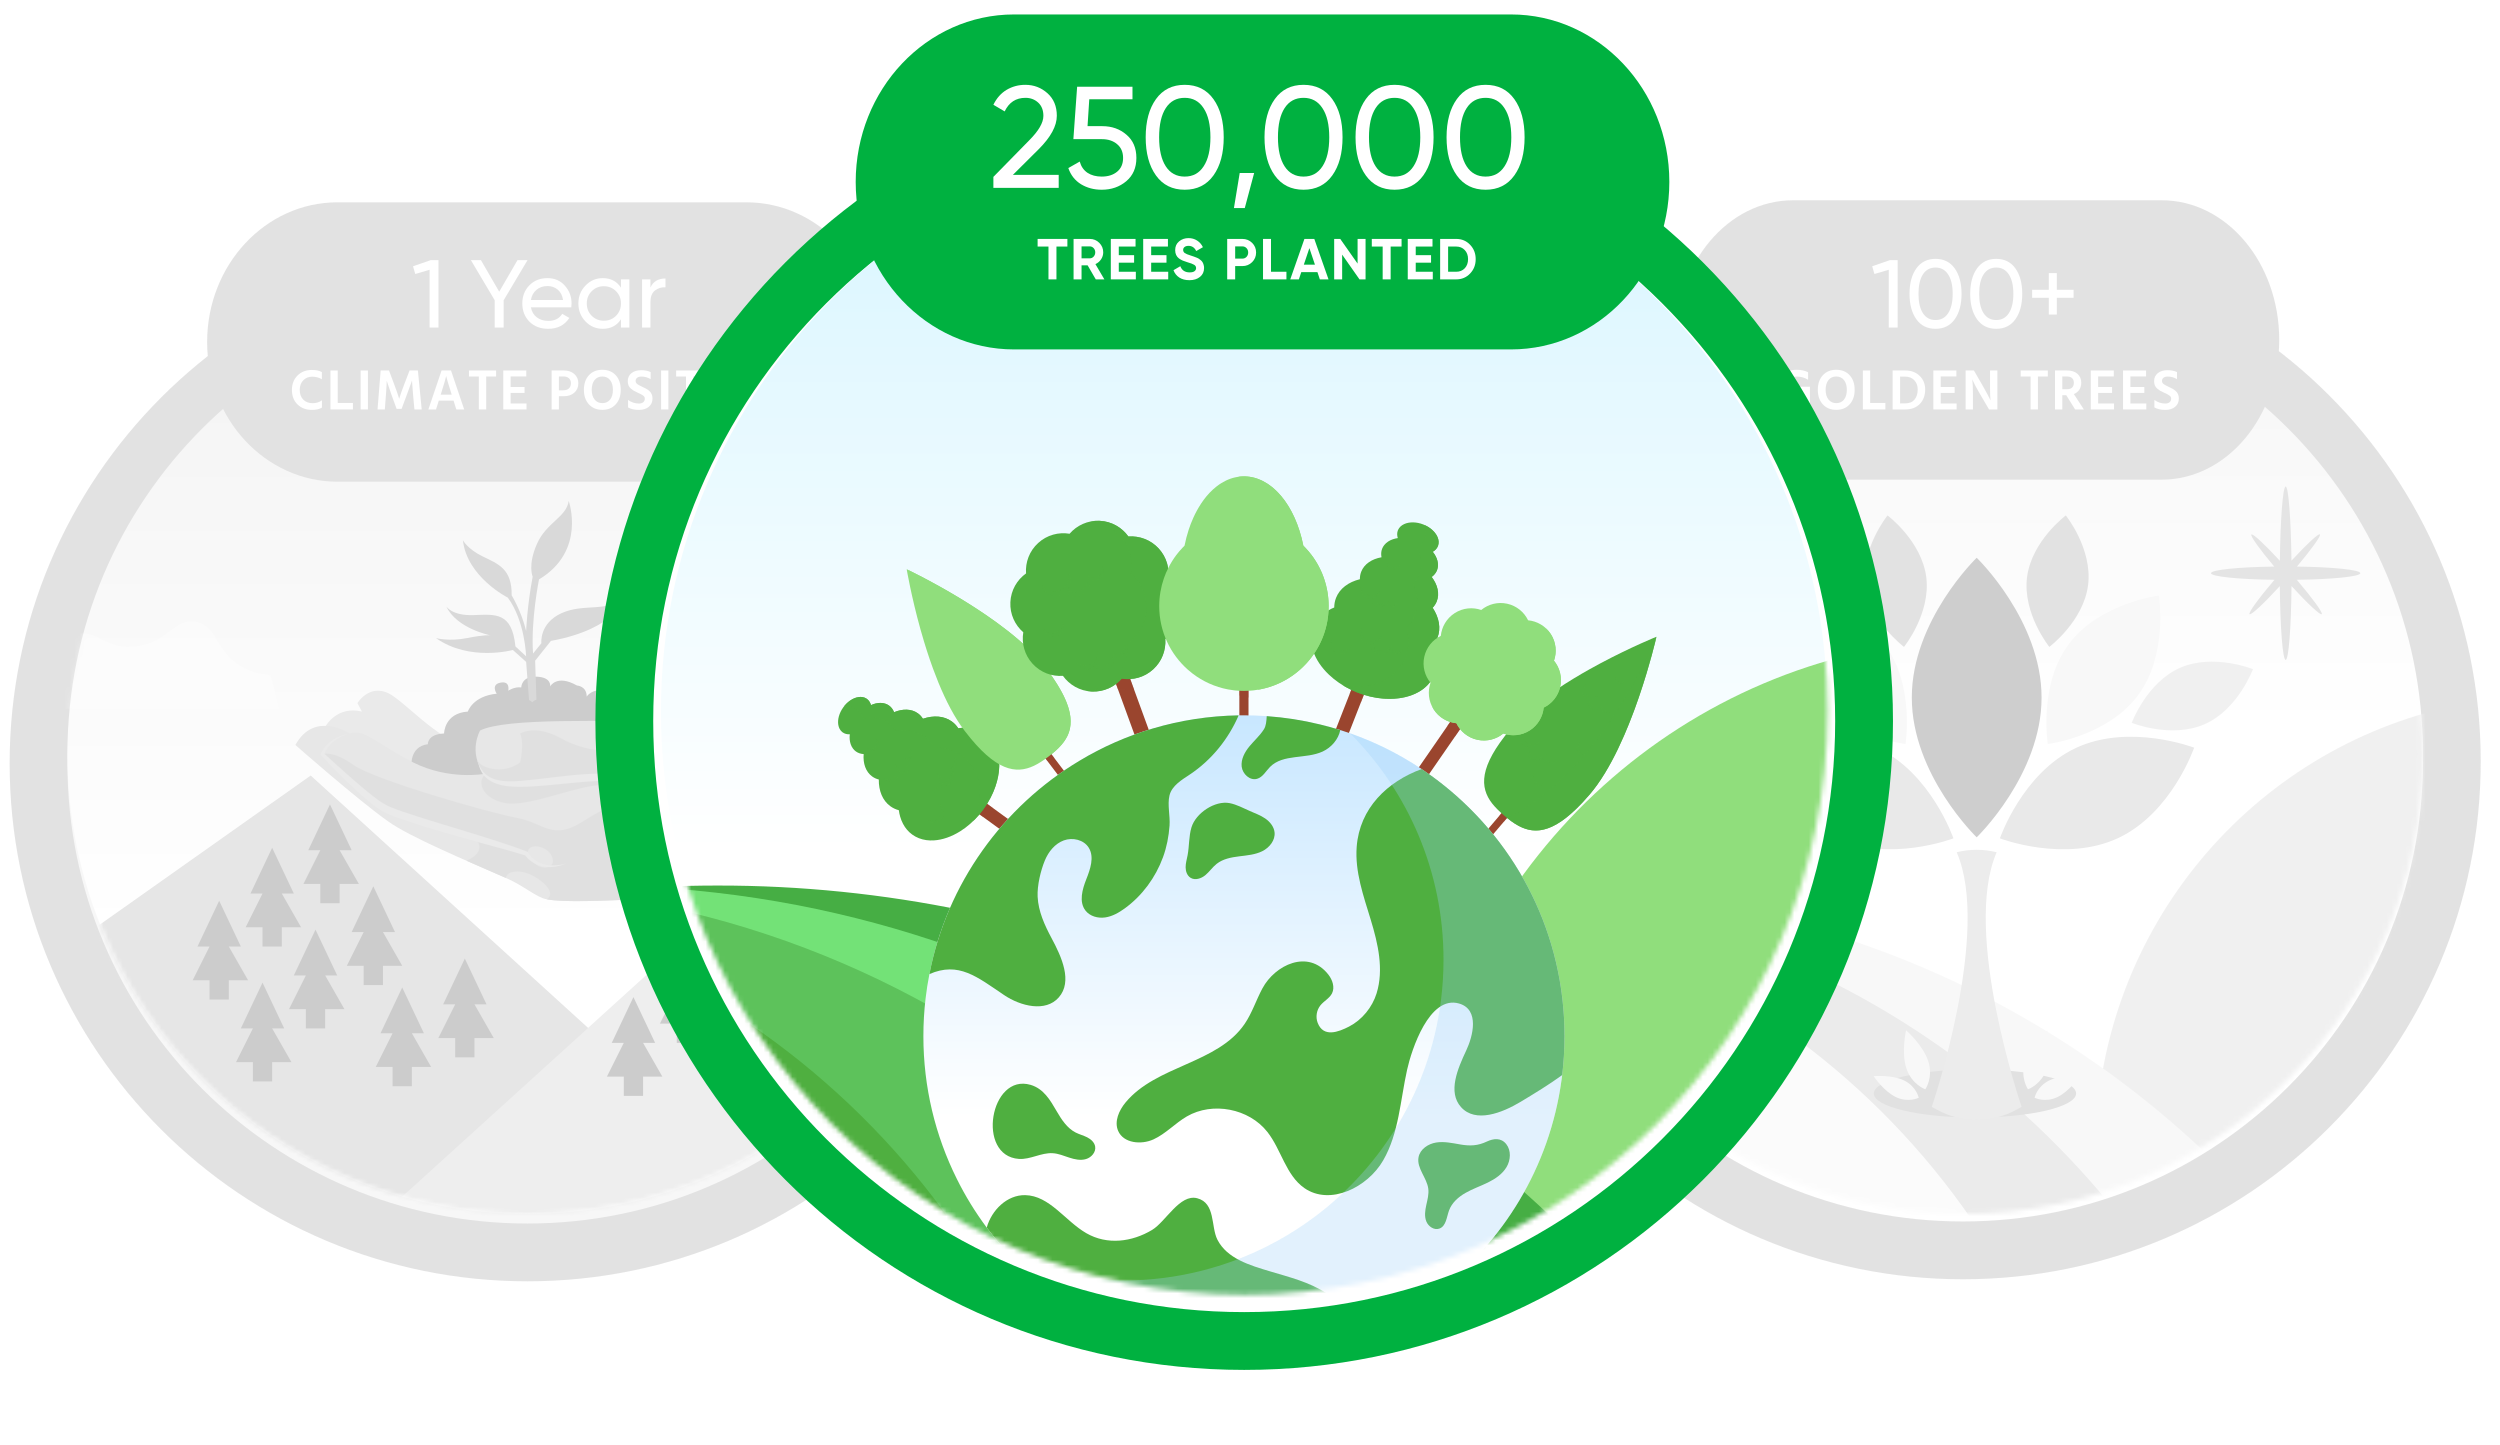 <svg width="519" height="300" viewBox="0 0 519 300" fill="none" xmlns="http://www.w3.org/2000/svg">
<g opacity="0.2">
<g filter="url(#filter0_d_203_24)">
<path d="M109.5 258C165.557 258 211 212.557 211 156.5C211 100.443 165.557 55 109.5 55C53.443 55 8 100.443 8 156.5C8 212.557 53.443 258 109.5 258Z" fill="#D9D9D9"/>
<path d="M109.5 258C165.557 258 211 212.557 211 156.5C211 100.443 165.557 55 109.5 55C53.443 55 8 100.443 8 156.5C8 212.557 53.443 258 109.5 258Z" stroke="#707070" stroke-width="12"/>
</g>
<path d="M109.5 252C162.243 252 205 209.243 205 156.5C205 103.757 162.243 61 109.5 61C56.757 61 14 103.757 14 156.5C14 209.243 56.757 252 109.5 252Z" fill="url(#paint0_linear_203_24)"/>
<g filter="url(#filter1_d_203_24)">
<path d="M154.946 40H70.054C55.112 40 43 52.984 43 69C43 85.016 55.112 98 70.054 98H154.946C169.888 98 182 85.016 182 69C182 52.984 169.888 40 154.946 40Z" fill="#707070"/>
</g>
<mask id="mask0_203_24" style="mask-type:alpha" maskUnits="userSpaceOnUse" x="14" y="61" width="191" height="191">
<path d="M109.5 252C162.243 252 205 209.243 205 156.5C205 103.757 162.243 61 109.5 61C56.757 61 14 103.757 14 156.5C14 209.243 56.757 252 109.5 252Z" fill="white"/>
</mask>
<g mask="url(#mask0_203_24)">
<path d="M64.5 161L-14 216.5V272H186.5L64.5 161Z" fill="#808080"/>
<path d="M156.682 182L220.5 227V272H57.5L156.682 182Z" fill="#A8A8A8"/>
<path d="M67.645 150.687C67.645 150.687 69.968 146.485 75.141 147.723L74.203 145.971C74.203 145.971 77.015 141.323 81.589 144.49C86.164 147.661 92.861 155.589 100.529 155.654L157.029 154.326C157.029 154.326 164.22 153.555 172.511 156.779C180.801 160.003 205.426 169.307 205.426 169.307V185.221L78.317 161.964L67.648 150.687H67.645Z" fill="#949494"/>
<path d="M85.432 159.392C85.432 159.392 84.833 154.996 88.829 154.498C88.829 154.498 88.656 152.439 92.188 152.269C92.188 152.269 92.225 148.045 97.119 147.726C97.119 147.726 98.119 144.51 103.112 144.01C103.112 144.01 101.812 142.111 103.911 141.713C106.008 141.314 105.511 143.388 105.511 143.388C105.511 143.388 106.81 142.512 108.209 142.71C108.209 142.71 108.215 140.334 111.41 140.472C114.603 140.611 114.205 142.51 114.205 142.51C114.205 142.51 115.553 139.913 119.774 142.309C119.774 142.309 121.797 142.408 121.797 144.606C121.797 144.606 122.879 142.885 125.493 143.385C128.107 143.886 127.59 146.604 127.59 146.604C127.59 146.604 130.986 145.202 132.184 151.647C132.184 151.647 141.031 153.086 140.777 160.777C140.777 160.777 109.009 166.583 85.432 159.389V159.392Z" fill="black"/>
<path d="M72.576 152.297C72.576 152.297 65.34 147.401 61.325 154.651C61.325 154.651 73.929 165.778 80.541 170.5C85.158 173.797 96.72 178.609 105.214 182.35C108.884 183.966 111.266 186.249 113.451 186.685C120.695 188.128 146.165 185.017 153.387 187.049C160.606 189.083 205.491 218.78 205.491 218.78V182.525C205.491 182.525 174.972 170.209 169.086 164.43C160.024 155.53 152.706 149.763 141.438 149.763C124.914 149.763 105.109 148.983 99.67 151.648C99.67 151.648 97.096 156.055 100.47 160.664C100.47 160.664 93.231 162.009 85.783 158.285C78.337 154.558 75.709 151.235 72.573 152.3L72.576 152.297Z" fill="#858585"/>
<path d="M164.924 168.426C164.924 168.426 160.807 158.709 155.091 154.247C149.375 149.788 136.225 150.817 133.408 153.905C130.588 156.994 122.049 156.42 116.561 153.335C111.074 150.246 107.986 152.3 107.986 152.3C108.91 154.456 107.986 158.259 107.986 158.259C107.986 158.259 105.813 160.195 102.27 159.624C100.066 159.268 99.278 158.302 98.998 157.618C99.057 157.844 99.354 158.709 99.721 159.472C100.088 160.235 100.521 160.896 100.549 160.913C98.936 162.763 100.574 165.883 104.782 166.697C109.845 167.677 120.475 162.701 125.324 162.992C129.265 163.23 134.586 164.34 137.352 163.108C138.16 163.848 138.516 164.781 135.773 165.106C130.972 165.677 127.197 166.592 120.91 170.593C114.62 174.594 112.905 170.822 107.305 169.793C101.702 168.765 77.693 161.904 73.347 158.794C69.001 155.683 66.916 156.567 66.916 156.567C66.916 156.567 77.012 165.846 80.657 168.211C84.305 170.576 98.464 173.874 98.464 173.874C101.628 176.809 96.859 178.691 96.859 178.691C99.662 179.926 102.462 181.135 105.002 182.251C105.361 180.604 107.958 180.802 109.153 181.186C110.405 181.59 111.605 182.271 112.603 183.127C113.247 183.678 114.247 184.631 114.211 185.574C114.191 186.08 113.917 186.43 113.516 186.693C120.842 188.106 146.19 185.018 153.39 187.046C160.609 189.081 205.493 218.777 205.493 218.777V187.973L164.927 168.423L164.924 168.426ZM112.69 180.079C111.436 179.861 110.41 178.869 109.828 177.747C109.755 177.745 109.684 177.702 109.661 177.609C109.628 177.473 109.608 177.346 109.594 177.225C109.58 177.188 109.565 177.154 109.551 177.117C109.526 177.047 109.546 176.987 109.582 176.945C109.622 176.01 110.407 175.6 111.535 175.716C112.925 175.86 114.406 176.826 114.742 178.245C115.064 179.607 113.953 180.296 112.688 180.076L112.69 180.079Z" fill="#656565"/>
<path d="M99.297 158.545C99.713 159.336 100.134 160.139 100.784 160.695C101.103 160.978 101.453 161.218 101.832 161.407C102.015 161.512 102.219 161.58 102.411 161.664C102.614 161.727 102.807 161.811 103.019 161.857C103.838 162.083 104.694 162.181 105.553 162.201C105.983 162.215 106.415 162.196 106.847 162.187C107.285 162.167 107.726 162.136 108.164 162.102C109.921 161.95 111.682 161.76 113.448 161.534C115.214 161.317 116.988 161.111 118.774 160.924C120.562 160.763 122.362 160.633 124.174 160.61C125.081 160.61 125.988 160.63 126.895 160.684C127.802 160.735 128.711 160.828 129.613 160.978L130.935 161.198C131.37 161.277 131.805 161.334 132.243 161.402C133.116 161.537 133.992 161.63 134.871 161.704C135.75 161.78 136.631 161.811 137.516 161.8C137.96 161.797 138.4 161.769 138.841 161.727C139.282 161.681 139.723 161.622 140.152 161.492C139.35 161.905 138.448 162.094 137.558 162.246C136.665 162.393 135.758 162.458 134.854 162.498C133.95 162.515 133.043 162.506 132.142 162.456C131.69 162.436 131.237 162.402 130.791 162.354L129.46 162.227C127.722 162.085 125.971 162.051 124.213 162.136C122.456 162.198 120.695 162.345 118.929 162.521C117.16 162.673 115.392 162.879 113.609 163.038C111.826 163.182 110.032 163.334 108.22 163.34C106.435 163.368 104.519 163.275 102.77 162.588C102.549 162.509 102.34 162.393 102.128 162.294C101.925 162.173 101.713 162.071 101.524 161.93C101.131 161.673 100.772 161.356 100.473 160.995C100.173 160.636 99.927 160.235 99.746 159.814C99.574 159.395 99.424 158.972 99.3 158.539L99.297 158.545Z" fill="#949494"/>
<path d="M72.576 152.297C71.98 152.45 71.406 152.67 70.861 152.942C70.315 153.213 69.801 153.535 69.335 153.911C68.863 154.281 68.451 154.716 68.097 155.185C67.727 155.646 67.478 156.182 67.25 156.714L67.173 156.312C68.643 157.669 70.123 159.019 71.618 160.345C73.104 161.681 74.622 162.981 76.153 164.244C77.693 165.484 79.247 166.778 80.931 167.49C82.72 168.236 84.635 168.85 86.531 169.451C90.332 170.678 94.18 171.797 98.006 172.995L100.88 173.885L103.745 174.809C105.658 175.425 107.559 176.066 109.45 176.809L109.599 176.868L109.676 177.001C109.743 177.123 109.848 177.281 109.952 177.414C110.054 177.555 110.176 177.685 110.292 177.818C110.537 178.072 110.797 178.318 111.091 178.524C111.67 178.948 112.334 179.25 113.038 179.445C113.397 179.516 113.753 179.612 114.123 179.626C114.49 179.677 114.863 179.654 115.236 179.649C115.426 179.654 115.609 179.618 115.796 179.598L116.358 179.53L117.468 179.287C117.112 179.414 116.754 179.547 116.389 179.666L115.83 179.801C115.643 179.844 115.457 179.903 115.265 179.914C114.88 179.96 114.496 180.022 114.106 180.008C113.713 180.03 113.326 179.971 112.933 179.931C112.156 179.79 111.394 179.516 110.707 179.095C110.359 178.892 110.043 178.64 109.738 178.372C109.594 178.23 109.444 178.092 109.314 177.934C109.175 177.778 109.057 177.626 108.924 177.425L109.15 177.617C105.358 176.439 101.45 175.47 97.599 174.374C95.666 173.837 93.734 173.303 91.809 172.732C89.885 172.161 87.955 171.602 86.04 170.977C84.124 170.35 82.217 169.723 80.309 168.909C79.829 168.672 79.326 168.451 78.891 168.146C78.428 167.866 78.035 167.547 77.608 167.245C76.8 166.614 76.015 165.967 75.254 165.301C72.223 162.619 69.391 159.771 66.651 156.827L66.467 156.629L66.574 156.425C66.877 155.852 67.204 155.29 67.645 154.818L67.803 154.637L67.976 154.47C68.092 154.36 68.202 154.244 68.326 154.142C68.575 153.945 68.823 153.744 69.092 153.577C69.623 153.235 70.185 152.95 70.77 152.735C71.358 152.526 71.96 152.365 72.573 152.297H72.576Z" fill="#949494"/>
<path d="M116.584 127.285C111.894 129.424 112.388 133.538 112.388 133.538L110.662 135.677C110.167 128.848 111.896 120.292 111.896 120.292C121.766 114.367 118.065 104 118.065 104C117.57 107.374 113.456 108.442 111.484 112.886C109.509 117.328 110.58 119.716 110.58 119.716C109.427 125.887 109.223 130.987 109.223 130.987C108.277 126.955 106.22 123.581 106.22 123.581C106.302 118.068 103.423 117.082 100.213 115.517C97.003 113.954 96.099 112.143 96.099 112.143C96.921 119.795 105.429 124.073 105.429 124.073C109 128.927 109.223 136.251 109.223 136.251L107 134.194C106.299 127.037 102.846 127.528 98.322 127.695C93.796 127.859 92.646 125.884 92.646 125.884C94.785 130.493 101.778 131.891 101.778 131.891C101.778 131.891 100.625 131.727 96.924 132.468C93.222 133.208 90.507 132.468 90.507 132.468C97.5 137.404 106.469 134.937 106.469 134.937L109.226 137.407L109.828 145.33C110.06 145.437 110.28 145.592 110.518 145.779C110.758 145.513 111.049 145.344 111.362 145.256L111.097 137.161L114.369 133.047C128.192 130.543 130.003 123.833 130.003 123.833C126.053 127.288 121.28 125.149 116.593 127.288L116.584 127.285Z" fill="#424242"/>
<path d="M227.886 132.129C227.389 129.793 226.794 127.496 226.118 125.237C223.984 124.631 224.355 125.237 221.599 124.102C214.827 121.28 215.411 114.956 210.581 114.082C206.325 113.318 205.162 118.099 198.575 119.092C191.989 120.085 190.87 115.741 185.053 116.587C177.353 117.711 176.812 125.69 168.528 126.607C164.872 127.01 163.584 125.608 159.513 126.607C155.584 127.567 152.752 130.361 151 132.113C150.984 132.113 200.9 132.129 227.886 132.129Z" fill="white" fill-opacity="0.36"/>
<path d="M57.886 147.129C57.389 144.793 56.794 142.496 56.118 140.237C53.984 139.631 54.355 140.237 51.599 139.102C44.827 136.28 45.411 129.956 40.581 129.082C36.325 128.318 35.162 133.099 28.575 134.092C21.989 135.085 20.87 130.741 15.053 131.587C7.353 132.711 6.812 140.69 -1.472 141.606C-5.128 142.01 -6.416 140.608 -10.487 141.606C-14.416 142.567 -17.248 145.361 -19 147.113C-19.016 147.113 30.9 147.129 57.886 147.129Z" fill="white" fill-opacity="0.36"/>
<path d="M43.5 196.5L40 203.5H43.5V207.5H47.5V203.5H51.5L47.5 196.5H50L45.5 187L41 196.5H43.5Z" fill="black"/>
<path d="M129.5 216.5L126 223.5H129.5V227.5H133.5V223.5H137.5L133.5 216.5H136L131.5 207L127 216.5H129.5Z" fill="black"/>
<path d="M52.5 213.5L49 220.5H52.5V224.5H56.5V220.5H60.5L56.5 213.5H59L54.5 204L50 213.5H52.5Z" fill="black"/>
<path d="M54.5 185.5L51 192.5H54.5V196.5H58.5V192.5H62.5L58.5 185.5H61L56.5 176L52 185.5H54.5Z" fill="black"/>
<path d="M140.5 205.5L137 212.5H140.5V216.5H144.5V212.5H148.5L144.5 205.5H147L142.5 196L138 205.5H140.5Z" fill="black"/>
<path d="M170.5 232.5L167 239.5H170.5V243.5H174.5V239.5H178.5L174.5 232.5H177L172.5 223L168 232.5H170.5Z" fill="black"/>
<path d="M165.5 210.5L162 217.5H165.5V221.5H169.5V217.5H173.5L169.5 210.5H172L167.5 201L163 210.5H165.5Z" fill="black"/>
<path d="M63.5 202.5L60 209.5H63.5V213.5H67.5V209.5H71.5L67.5 202.5H70L65.5 193L61 202.5H63.5Z" fill="black"/>
<path d="M81.5 214.5L78 221.5H81.5V225.5H85.5V221.5H89.5L85.5 214.5H88L83.5 205L79 214.5H81.5Z" fill="black"/>
<path d="M66.5 176.5L63 183.5H66.5V187.5H70.5V183.5H74.5L70.5 176.5H73L68.5 167L64 176.5H66.5Z" fill="black"/>
<path d="M153.5 200.5L150 207.5H153.5V211.5H157.5V207.5H161.5L157.5 200.5H160L155.5 191L151 200.5H153.5Z" fill="black"/>
<path d="M75.5 193.5L72 200.5H75.5V204.5H79.5V200.5H83.5L79.5 193.5H82L77.5 184L73 193.5H75.5Z" fill="black"/>
<path d="M94.5 208.5L91 215.5H94.5V219.5H98.5V215.5H102.5L98.5 208.5H101L96.5 199L92 208.5H94.5Z" fill="black"/>
</g>
<path d="M89.427 54H91.027V68H89.187V56L86.207 56.88L85.747 55.28L89.427 54Z" fill="white"/>
<path d="M109.516 54L104.556 62.34V68H102.696V62.32L97.756 54H99.836L103.636 60.56L107.436 54H109.516Z" fill="white"/>
<path d="M110.214 63.8C110.387 64.693 110.794 65.387 111.434 65.88C112.087 66.373 112.887 66.62 113.834 66.62C115.154 66.62 116.114 66.133 116.714 65.16L118.194 66C117.22 67.507 115.754 68.26 113.794 68.26C112.207 68.26 110.914 67.767 109.914 66.78C108.927 65.78 108.434 64.52 108.434 63C108.434 61.493 108.92 60.24 109.894 59.24C110.867 58.24 112.127 57.74 113.674 57.74C115.14 57.74 116.334 58.26 117.254 59.3C118.187 60.327 118.654 61.567 118.654 63.02C118.654 63.273 118.634 63.533 118.594 63.8H110.214ZM113.674 59.38C112.74 59.38 111.967 59.647 111.354 60.18C110.74 60.7 110.36 61.4 110.214 62.28H116.894C116.747 61.333 116.374 60.613 115.774 60.12C115.174 59.627 114.474 59.38 113.674 59.38Z" fill="white"/>
<path d="M128.914 58H130.654V68H128.914V66.28C128.048 67.6 126.788 68.26 125.134 68.26C123.734 68.26 122.541 67.753 121.554 66.74C120.568 65.713 120.074 64.467 120.074 63C120.074 61.533 120.568 60.293 121.554 59.28C122.541 58.253 123.734 57.74 125.134 57.74C126.788 57.74 128.048 58.4 128.914 59.72V58ZM125.354 66.58C126.368 66.58 127.214 66.24 127.894 65.56C128.574 64.867 128.914 64.013 128.914 63C128.914 61.987 128.574 61.14 127.894 60.46C127.214 59.767 126.368 59.42 125.354 59.42C124.354 59.42 123.514 59.767 122.834 60.46C122.154 61.14 121.814 61.987 121.814 63C121.814 64.013 122.154 64.867 122.834 65.56C123.514 66.24 124.354 66.58 125.354 66.58Z" fill="white"/>
<path d="M135.031 59.68C135.604 58.44 136.644 57.82 138.151 57.82V59.64C137.297 59.6 136.564 59.827 135.951 60.32C135.337 60.813 135.031 61.607 135.031 62.7V68H133.291V58H135.031V59.68Z" fill="white"/>
<path d="M66.821 77.248V78.724C66.213 78.372 65.541 78.196 64.805 78.196C64.069 78.196 63.453 78.448 62.957 78.952C62.469 79.448 62.225 80.116 62.225 80.956C62.225 81.796 62.469 82.464 62.957 82.96C63.453 83.456 64.097 83.704 64.889 83.704C65.649 83.704 66.297 83.504 66.833 83.104V84.616C66.337 84.936 65.641 85.096 64.745 85.096C63.545 85.096 62.553 84.72 61.769 83.968C60.993 83.208 60.605 82.204 60.605 80.956C60.605 79.732 60.989 78.736 61.757 77.968C62.533 77.192 63.529 76.804 64.745 76.804C65.633 76.804 66.325 76.952 66.821 77.248Z" fill="white"/>
<path d="M70.114 83.656H73.269V85H68.602V76.912H70.114V83.656Z" fill="white"/>
<path d="M74.87 85V76.912H76.382V85H74.87Z" fill="white"/>
<path d="M78.377 85L79.025 76.912H80.753L81.857 79.852C82.049 80.348 82.229 80.844 82.397 81.34C82.565 81.828 82.685 82.192 82.757 82.432L82.865 82.804C83.113 81.972 83.457 80.988 83.897 79.852L85.025 76.912H86.753L87.545 85H86.033L85.745 81.844L85.529 79.012C85.241 79.836 84.897 80.78 84.497 81.844L83.369 84.88H82.337L81.233 81.844L80.285 79.048C80.285 79.44 80.233 80.372 80.129 81.844L79.889 85H78.377Z" fill="white"/>
<path d="M91.491 81.928H93.771L93.663 81.568C93.391 80.704 93.167 79.98 92.991 79.396C92.823 78.804 92.719 78.432 92.679 78.28L92.631 78.04C92.559 78.44 92.215 79.62 91.599 81.58L91.491 81.928ZM94.731 85L94.155 83.164H91.095L90.519 85H88.935L91.671 76.912H93.627L96.363 85H94.731Z" fill="white"/>
<path d="M102.985 76.912V78.16H100.933V85H99.409V78.16H97.357V76.912H102.985Z" fill="white"/>
<path d="M106.004 83.764H109.304V85H104.48V76.912H109.256V78.148H106.004V80.344H108.896V81.568H106.004V83.764Z" fill="white"/>
<path d="M116.028 81.028H116.88C117.432 81.028 117.844 80.896 118.116 80.632C118.388 80.368 118.524 80.012 118.524 79.564C118.524 79.124 118.388 78.78 118.116 78.532C117.844 78.276 117.444 78.148 116.916 78.148H116.028V81.028ZM114.516 76.912H117.048C117.96 76.912 118.688 77.16 119.232 77.656C119.784 78.152 120.06 78.788 120.06 79.564C120.06 80.388 119.776 81.044 119.208 81.532C118.648 82.012 117.94 82.252 117.084 82.252H116.028V85H114.516V76.912Z" fill="white"/>
<path d="M121.22 80.932C121.22 79.676 121.564 78.668 122.252 77.908C122.948 77.148 123.876 76.768 125.036 76.768C126.212 76.768 127.144 77.148 127.832 77.908C128.52 78.66 128.864 79.668 128.864 80.932C128.864 82.18 128.516 83.184 127.82 83.944C127.132 84.704 126.208 85.084 125.048 85.084C123.888 85.084 122.96 84.704 122.264 83.944C121.568 83.184 121.22 82.18 121.22 80.932ZM122.84 80.932C122.84 81.78 123.04 82.452 123.44 82.948C123.84 83.444 124.376 83.692 125.048 83.692C125.728 83.692 126.264 83.448 126.656 82.96C127.048 82.464 127.244 81.788 127.244 80.932C127.244 80.076 127.048 79.4 126.656 78.904C126.264 78.408 125.724 78.16 125.036 78.16C124.356 78.16 123.82 78.408 123.428 78.904C123.036 79.4 122.84 80.076 122.84 80.932Z" fill="white"/>
<path d="M135.076 77.248V78.712C134.476 78.352 133.836 78.172 133.156 78.172C132.78 78.172 132.484 78.256 132.268 78.424C132.06 78.592 131.956 78.808 131.956 79.072C131.956 79.336 132.068 79.556 132.292 79.732C132.524 79.9 132.868 80.088 133.324 80.296C133.644 80.44 133.904 80.568 134.104 80.68C134.304 80.784 134.52 80.932 134.752 81.124C134.992 81.316 135.168 81.548 135.28 81.82C135.4 82.084 135.46 82.388 135.46 82.732C135.46 83.452 135.2 84.028 134.68 84.46C134.168 84.884 133.492 85.096 132.652 85.096C131.74 85.096 130.984 84.924 130.384 84.58V83.032C131.072 83.528 131.824 83.776 132.64 83.776C133.008 83.776 133.304 83.688 133.528 83.512C133.752 83.328 133.864 83.084 133.864 82.78C133.864 82.636 133.836 82.508 133.78 82.396C133.724 82.284 133.608 82.172 133.432 82.06C133.264 81.948 133.132 81.868 133.036 81.82C132.948 81.772 132.76 81.684 132.472 81.556C132.392 81.516 132.332 81.488 132.292 81.472C131.996 81.336 131.756 81.216 131.572 81.112C131.388 81 131.188 80.852 130.972 80.668C130.756 80.484 130.592 80.264 130.48 80.008C130.376 79.752 130.324 79.46 130.324 79.132C130.324 78.444 130.576 77.892 131.08 77.476C131.592 77.06 132.268 76.852 133.108 76.852C133.868 76.852 134.524 76.984 135.076 77.248Z" fill="white"/>
<path d="M137.243 85V76.912H138.755V85H137.243Z" fill="white"/>
<path d="M145.994 76.912V78.16H143.942V85H142.418V78.16H140.366V76.912H145.994Z" fill="white"/>
<path d="M147.584 85V76.912H149.096V85H147.584Z" fill="white"/>
<path d="M157.895 76.912L155.135 85H153.407L150.695 76.912H152.339L153.335 80.128C153.535 80.768 153.715 81.38 153.875 81.964C154.035 82.548 154.147 82.972 154.211 83.236L154.295 83.632C154.487 82.736 154.811 81.568 155.267 80.128L156.275 76.912H157.895Z" fill="white"/>
<path d="M160.935 83.764H164.235V85H159.411V76.912H164.187V78.148H160.935V80.344H163.827V81.568H160.935V83.764Z" fill="white"/>
</g>
<g opacity="0.2">
<g filter="url(#filter2_d_203_24)">
<path d="M407.5 258C463.557 258 509 212.557 509 156.5C509 100.443 463.557 55 407.5 55C351.443 55 306 100.443 306 156.5C306 212.557 351.443 258 407.5 258Z" fill="white"/>
<path d="M407.5 258C463.557 258 509 212.557 509 156.5C509 100.443 463.557 55 407.5 55C351.443 55 306 100.443 306 156.5C306 212.557 351.443 258 407.5 258Z" stroke="#707070" stroke-width="12"/>
</g>
<path d="M407.5 252C460.243 252 503 209.243 503 156.5C503 103.757 460.243 61 407.5 61C354.757 61 312 103.757 312 156.5C312 209.243 354.757 252 407.5 252Z" fill="url(#paint1_linear_203_24)"/>
<mask id="mask1_203_24" style="mask-type:alpha" maskUnits="userSpaceOnUse" x="312" y="61" width="191" height="191">
<path d="M407.5 252C460.243 252 503 209.243 503 156.5C503 103.757 460.243 61 407.5 61C354.757 61 312 103.757 312 156.5C312 209.243 354.757 252 407.5 252Z" fill="white"/>
</mask>
<g mask="url(#mask1_203_24)">
<path d="M435 239.239C435 244.859 435.493 250.467 436.472 256H481.366C488.43 256 495.204 253.173 500.199 248.14C505.194 243.107 508 236.281 508 229.163V155.362C507.999 152.569 507.85 149.777 507.556 147C465.984 156.779 435 194.36 435 239.239Z" fill="#B6B6B6"/>
<path d="M321.263 185C309.261 184.997 297.283 186.074 285.475 188.22C285.159 191.328 285.001 194.45 285 197.573V283.114C285 291.364 288.277 299.276 294.111 305.109C299.944 310.943 307.856 314.22 316.106 314.22H435.344C443.594 314.22 451.506 310.943 457.339 305.109C463.173 299.276 466.45 291.364 466.45 283.114V247.992C447.873 228.085 425.394 212.218 400.414 201.381C375.435 190.543 348.491 184.967 321.263 185Z" fill="#DDDDDD"/>
<path d="M316.106 314.22H435.344C441.717 314.221 447.936 312.266 453.16 308.617C458.385 304.969 462.363 299.804 464.556 293.821C437.549 229.88 374.268 185 300.493 185C295.538 185 290.635 185.206 285.786 185.617C285.261 189.581 284.999 193.575 285 197.573V283.114C285 291.364 288.277 299.276 294.111 305.109C299.944 310.943 307.856 314.22 316.106 314.22Z" fill="#9B9B9B"/>
<path d="M285.851 185.126C285.286 189.251 285.001 193.41 285 197.573V283.114C285 291.364 288.277 299.276 294.111 305.109C299.944 310.943 307.856 314.22 316.106 314.22H434.477C421.598 242.731 360.38 187.985 285.851 185.126Z" fill="#EDEDED"/>
<path d="M285.398 189.055C285.136 191.86 285 194.709 285 197.574V283.114C285 291.364 288.277 299.276 294.111 305.109C299.944 310.943 307.856 314.22 316.106 314.22H383.562C382.95 253.886 341.427 203.358 285.398 189.055Z" fill="#5E5E5E"/>
<path d="M345.033 277.793C345.039 258.101 339.747 238.771 329.713 221.828C319.678 204.886 305.271 190.955 288 181.496V266.114C288 274.364 291.277 282.276 297.111 288.109C302.944 293.943 310.856 297.22 319.106 297.22H343.314C344.457 290.807 345.033 284.306 345.033 277.793Z" fill="#888888"/>
</g>
<path d="M410 232C421.598 232 431 229.761 431 227C431 224.239 421.598 222 410 222C398.402 222 389 224.239 389 227C389 229.761 398.402 232 410 232Z" fill="#696969"/>
<path d="M414.5 176.93C411.78 176.25 408.93 176.25 406.21 176.93C413.46 193.51 401.03 229.78 401.03 229.78L402.06 230.35C407.22 233.22 413.5 233.22 418.66 230.35L419.69 229.78C419.69 229.78 407.25 193.51 414.51 176.93H414.5Z" fill="#9E9E9E"/>
<path d="M423.83 144.81C423.83 160.84 410.36 173.83 410.36 173.83C410.36 173.83 396.89 160.84 396.89 144.81C396.89 128.78 410.36 115.79 410.36 115.79C410.36 115.79 423.83 128.78 423.83 144.81Z" fill="#0B0B0B"/>
<path d="M439.71 173.99C428.58 179.18 415.18 174.04 415.18 174.04C415.18 174.04 419.84 160.47 430.97 155.27C442.1 150.08 455.5 155.22 455.5 155.22C455.5 155.22 450.84 168.79 439.71 173.99Z" fill="#8F8F8F"/>
<path d="M443.81 144.4C437.44 152.91 425.13 154.46 425.13 154.46C425.13 154.46 423.13 142.21 429.5 133.69C435.87 125.18 448.18 123.63 448.18 123.63C448.18 123.63 450.18 135.88 443.81 144.4Z" fill="#DCDCDC"/>
<path d="M457.71 150.33C450.76 153.4 442.55 150.06 442.55 150.06C442.55 150.06 445.6 141.73 452.55 138.65C459.5 135.58 467.71 138.92 467.71 138.92C467.71 138.92 464.66 147.25 457.71 150.33Z" fill="#B6B6B6"/>
<path d="M420.81 119.86C421.75 112.32 428.86 107 428.86 107C428.86 107 434.43 113.91 433.49 121.44C432.55 128.97 425.44 134.3 425.44 134.3C425.44 134.3 419.87 127.39 420.81 119.86Z" fill="#707070"/>
<path d="M381 173.99C392.13 179.18 405.53 174.04 405.53 174.04C405.53 174.04 400.87 160.47 389.74 155.27C378.61 150.08 365.21 155.22 365.21 155.22C365.21 155.22 369.87 168.79 381 173.99Z" fill="#8F8F8F"/>
<path d="M376.9 144.4C383.27 152.91 395.58 154.46 395.58 154.46C395.58 154.46 397.58 142.21 391.21 133.69C384.84 125.18 372.53 123.63 372.53 123.63C372.53 123.63 370.53 135.88 376.9 144.4Z" fill="#DCDCDC"/>
<path d="M363 150.33C369.95 153.4 378.16 150.06 378.16 150.06C378.16 150.06 375.11 141.73 368.16 138.65C361.21 135.58 353 138.92 353 138.92C353 138.92 356.05 147.25 363 150.33Z" fill="#B6B6B6"/>
<path d="M399.9 119.86C398.96 112.32 391.85 107 391.85 107C391.85 107 386.28 113.91 387.22 121.44C388.16 128.98 395.27 134.3 395.27 134.3C395.27 134.3 400.84 127.39 399.9 119.86Z" fill="#707070"/>
<path d="M424.95 221.78C423.84 225.16 421.01 226.14 421.01 226.14C421.01 226.14 419.3 223.68 420.41 220.29C421.52 216.91 425.01 213.89 425.01 213.89C425.01 213.89 426.05 218.4 424.95 221.78Z" fill="#DCDCDC"/>
<path d="M427.11 227.76C424.52 228.99 422.38 227.89 422.38 227.89C422.38 227.89 422.87 225.53 425.45 224.29C428.04 223.06 431.74 223.42 431.74 223.42C431.74 223.42 429.69 226.53 427.11 227.76Z" fill="#DCDCDC"/>
<path d="M395.76 221.78C396.87 225.16 399.7 226.14 399.7 226.14C399.7 226.14 401.41 223.68 400.3 220.29C399.19 216.91 395.7 213.89 395.7 213.89C395.7 213.89 394.66 218.4 395.76 221.78Z" fill="#DCDCDC"/>
<path d="M393.6 227.76C396.19 228.99 398.33 227.89 398.33 227.89C398.33 227.89 397.84 225.53 395.26 224.29C392.67 223.06 388.97 223.42 388.97 223.42C388.97 223.42 391.02 226.53 393.6 227.76Z" fill="#DCDCDC"/>
<path fill-rule="evenodd" clip-rule="evenodd" d="M472.14 117.617C464.696 117.72 459 118.293 459 118.994C459 119.695 464.718 120.276 472.178 120.366C468.944 124.149 466.712 127.206 466.997 127.505C467.283 127.804 469.98 125.308 473.29 121.674C473.367 130.314 473.886 137 474.504 137C475.122 137 475.642 130.314 475.719 121.674C479.055 125.312 481.739 127.817 482.003 127.505C482.267 127.193 480.039 124.149 476.813 120.366C484.282 120.267 490 119.69 490 118.994C490 118.297 484.299 117.711 476.852 117.617C479.834 114.06 481.871 111.252 481.615 110.952C481.36 110.653 478.859 112.974 475.71 116.39C475.608 107.99 475.101 101 474.504 101C473.908 101 473.401 108.011 473.299 116.42C470.146 113 467.645 110.67 467.385 110.969C467.125 111.269 469.136 114.082 472.14 117.634" fill="#797979"/>
<path fill-rule="evenodd" clip-rule="evenodd" d="M351.173 194.924C345.41 195.004 341 195.45 341 195.995C341 196.54 345.427 196.993 351.202 197.062C348.699 200.005 346.97 202.382 347.191 202.615C347.412 202.848 349.5 200.906 352.063 198.08C352.123 204.8 352.525 210 353.003 210C353.482 210 353.884 204.8 353.943 198.08C356.526 200.909 358.604 202.858 358.809 202.615C359.013 202.372 357.288 200.005 354.791 197.062C360.573 196.986 365 196.537 365 195.995C365 195.453 360.587 194.998 354.821 194.924C357.13 192.158 358.706 189.973 358.509 189.741C358.311 189.508 356.374 191.313 353.937 193.97C353.858 187.436 353.465 182 353.003 182C352.542 182 352.149 187.453 352.07 193.993C349.629 191.333 347.693 189.521 347.492 189.754C347.29 189.987 348.847 192.175 351.173 194.938" fill="#DCDCDC"/>
<g filter="url(#filter3_d_203_24)">
<path d="M448.774 40H372.226C358.753 40 347.831 52.984 347.831 69C347.831 85.016 358.753 98 372.226 98H448.774C462.247 98 473.168 85.016 473.168 69C473.168 52.984 462.247 40 448.774 40Z" fill="#707070"/>
</g>
<path d="M392.349 54H393.949V68H392.109V56L389.129 56.88L388.669 55.28L392.349 54Z" fill="white"/>
<path d="M405.798 66.28C404.851 67.6 403.524 68.26 401.818 68.26C400.111 68.26 398.784 67.6 397.838 66.28C396.891 64.96 396.418 63.2 396.418 61C396.418 58.8 396.891 57.04 397.838 55.72C398.784 54.4 400.111 53.74 401.818 53.74C403.524 53.74 404.851 54.4 405.798 55.72C406.744 57.04 407.218 58.8 407.218 61C407.218 63.2 406.744 64.96 405.798 66.28ZM399.198 65.02C399.811 65.967 400.684 66.44 401.818 66.44C402.951 66.44 403.824 65.967 404.438 65.02C405.064 64.073 405.378 62.733 405.378 61C405.378 59.267 405.064 57.927 404.438 56.98C403.824 56.02 402.951 55.54 401.818 55.54C400.684 55.54 399.811 56.013 399.198 56.96C398.584 57.907 398.278 59.253 398.278 61C398.278 62.733 398.584 64.073 399.198 65.02Z" fill="white"/>
<path d="M418.395 66.28C417.449 67.6 416.122 68.26 414.415 68.26C412.709 68.26 411.382 67.6 410.435 66.28C409.489 64.96 409.015 63.2 409.015 61C409.015 58.8 409.489 57.04 410.435 55.72C411.382 54.4 412.709 53.74 414.415 53.74C416.122 53.74 417.449 54.4 418.395 55.72C419.342 57.04 419.815 58.8 419.815 61C419.815 63.2 419.342 64.96 418.395 66.28ZM411.795 65.02C412.409 65.967 413.282 66.44 414.415 66.44C415.549 66.44 416.422 65.967 417.035 65.02C417.662 64.073 417.975 62.733 417.975 61C417.975 59.267 417.662 57.927 417.035 56.98C416.422 56.02 415.549 55.54 414.415 55.54C413.282 55.54 412.409 56.013 411.795 56.96C411.182 57.907 410.875 59.253 410.875 61C410.875 62.733 411.182 64.073 411.795 65.02Z" fill="white"/>
<path d="M430.473 60.16V61.82H426.993V65.3H425.333V61.82H421.873V60.16H425.333V56.7H426.993V60.16H430.473Z" fill="white"/>
<path d="M375.744 80.284V84.172H375.732L375.744 84.304C375.008 84.832 374.088 85.096 372.984 85.096C371.704 85.096 370.668 84.724 369.876 83.98C369.092 83.236 368.7 82.224 368.7 80.944C368.7 79.696 369.104 78.688 369.912 77.92C370.728 77.152 371.756 76.768 372.996 76.768C373.916 76.768 374.704 76.94 375.36 77.284V78.832C374.624 78.392 373.844 78.172 373.02 78.172C372.212 78.172 371.56 78.424 371.064 78.928C370.568 79.432 370.32 80.104 370.32 80.944C370.32 81.8 370.56 82.476 371.04 82.972C371.528 83.46 372.196 83.704 373.044 83.704C373.46 83.704 373.864 83.632 374.256 83.488V81.58H372.768V80.284H375.744Z" fill="white"/>
<path d="M377.38 80.932C377.38 79.676 377.724 78.668 378.412 77.908C379.108 77.148 380.036 76.768 381.196 76.768C382.372 76.768 383.304 77.148 383.992 77.908C384.68 78.66 385.024 79.668 385.024 80.932C385.024 82.18 384.676 83.184 383.98 83.944C383.292 84.704 382.368 85.084 381.208 85.084C380.048 85.084 379.12 84.704 378.424 83.944C377.728 83.184 377.38 82.18 377.38 80.932ZM379 80.932C379 81.78 379.2 82.452 379.6 82.948C380 83.444 380.536 83.692 381.208 83.692C381.888 83.692 382.424 83.448 382.816 82.96C383.208 82.464 383.404 81.788 383.404 80.932C383.404 80.076 383.208 79.4 382.816 78.904C382.424 78.408 381.884 78.16 381.196 78.16C380.516 78.16 379.98 78.408 379.588 78.904C379.196 79.4 379 80.076 379 80.932Z" fill="white"/>
<path d="M388.248 83.656H391.404V85H386.736V76.912H388.248V83.656Z" fill="white"/>
<path d="M394.457 83.74H395.525C396.373 83.74 397.017 83.48 397.457 82.96C397.897 82.432 398.117 81.728 398.117 80.848C398.117 80.072 397.881 79.436 397.409 78.94C396.945 78.436 396.309 78.184 395.501 78.184H394.457V83.74ZM392.909 76.912H395.549C396.757 76.912 397.745 77.284 398.513 78.028C399.281 78.772 399.665 79.712 399.665 80.848C399.665 82.088 399.293 83.092 398.549 83.86C397.805 84.62 396.805 85 395.549 85H392.909V76.912Z" fill="white"/>
<path d="M402.89 83.764H406.19V85H401.366V76.912H406.142V78.148H402.89V80.344H405.782V81.568H402.89V83.764Z" fill="white"/>
<path d="M408.066 85V76.912H409.782L411.726 80.284C412.046 80.836 412.33 81.352 412.578 81.832C412.834 82.304 413.006 82.64 413.094 82.84L413.226 83.14C413.162 82.476 413.13 81.524 413.13 80.284V76.912H414.654V85H412.926L410.958 81.64C410.646 81.112 410.362 80.608 410.106 80.128C409.858 79.64 409.686 79.288 409.59 79.072L409.446 78.736C409.534 79.496 409.578 80.46 409.578 81.628V85H408.066Z" fill="white"/>
<path d="M425.125 76.912V78.16H423.073V85H421.549V78.16H419.497V76.912H425.125Z" fill="white"/>
<path d="M428.131 78.16V80.8H429.139C429.603 80.8 429.951 80.684 430.183 80.452C430.415 80.212 430.531 79.88 430.531 79.456C430.531 79.04 430.407 78.72 430.159 78.496C429.919 78.272 429.571 78.16 429.115 78.16H428.131ZM430.795 85L428.959 82.048H428.131V85H426.619V76.912H429.115C430.035 76.912 430.755 77.144 431.275 77.608C431.803 78.072 432.067 78.692 432.067 79.468C432.059 80.044 431.919 80.532 431.647 80.932C431.375 81.324 431.003 81.616 430.531 81.808L432.607 85H430.795Z" fill="white"/>
<path d="M435.569 83.764H438.869V85H434.045V76.912H438.821V78.148H435.569V80.344H438.461V81.568H435.569V83.764Z" fill="white"/>
<path d="M442.269 83.764H445.569V85H440.745V76.912H445.521V78.148H442.269V80.344H445.161V81.568H442.269V83.764Z" fill="white"/>
<path d="M451.945 77.248V78.712C451.345 78.352 450.705 78.172 450.025 78.172C449.649 78.172 449.353 78.256 449.137 78.424C448.929 78.592 448.825 78.808 448.825 79.072C448.825 79.336 448.937 79.556 449.161 79.732C449.393 79.9 449.737 80.088 450.193 80.296C450.513 80.44 450.773 80.568 450.973 80.68C451.173 80.784 451.389 80.932 451.621 81.124C451.861 81.316 452.037 81.548 452.149 81.82C452.269 82.084 452.329 82.388 452.329 82.732C452.329 83.452 452.069 84.028 451.549 84.46C451.037 84.884 450.361 85.096 449.521 85.096C448.609 85.096 447.853 84.924 447.253 84.58V83.032C447.941 83.528 448.693 83.776 449.509 83.776C449.877 83.776 450.173 83.688 450.397 83.512C450.621 83.328 450.733 83.084 450.733 82.78C450.733 82.636 450.705 82.508 450.649 82.396C450.593 82.284 450.477 82.172 450.301 82.06C450.133 81.948 450.001 81.868 449.905 81.82C449.817 81.772 449.629 81.684 449.341 81.556C449.261 81.516 449.201 81.488 449.161 81.472C448.865 81.336 448.625 81.216 448.441 81.112C448.257 81 448.057 80.852 447.841 80.668C447.625 80.484 447.461 80.264 447.349 80.008C447.245 79.752 447.193 79.46 447.193 79.132C447.193 78.444 447.445 77.892 447.949 77.476C448.461 77.06 449.137 76.852 449.977 76.852C450.737 76.852 451.393 76.984 451.945 77.248Z" fill="white"/>
</g>
<g clip-path="url(#clip0_203_24)">
<g filter="url(#filter4_d_203_24)">
<path d="M258.295 276.393C329.367 276.393 386.982 218.778 386.982 147.705C386.982 76.633 329.367 19.018 258.295 19.018C187.222 19.018 129.607 76.633 129.607 147.705C129.607 218.778 187.222 276.393 258.295 276.393Z" fill="white"/>
<path d="M258.295 276.393C329.367 276.393 386.982 218.778 386.982 147.705C386.982 76.633 329.367 19.018 258.295 19.018C187.222 19.018 129.607 76.633 129.607 147.705C129.607 218.778 187.222 276.393 258.295 276.393Z" stroke="#00B140" stroke-width="12"/>
</g>
<path d="M258.295 268.786C325.166 268.786 379.375 214.576 379.375 147.705C379.375 80.835 325.166 26.625 258.295 26.625C191.424 26.625 137.214 80.835 137.214 147.705C137.214 214.576 191.424 268.786 258.295 268.786Z" fill="url(#paint2_linear_203_24)"/>
<mask id="mask2_203_24" style="mask-type:alpha" maskUnits="userSpaceOnUse" x="137" y="26" width="243" height="243">
<path d="M258.295 268.786C325.165 268.786 379.375 214.576 379.375 147.705C379.375 80.835 325.165 26.625 258.295 26.625C191.424 26.625 137.214 80.835 137.214 147.705C137.214 214.576 191.424 268.786 258.295 268.786Z" fill="#FFEDBB"/>
</mask>
<g mask="url(#mask2_203_24)">
<path d="M293.161 252.607C293.161 259.732 293.786 266.842 295.027 273.857H351.946C360.902 273.857 369.491 270.273 375.824 263.892C382.157 257.511 385.714 248.856 385.714 239.832V146.263C385.713 142.721 385.524 139.182 385.151 135.661C332.444 148.059 293.161 195.706 293.161 252.607Z" fill="#90DE7C"/>
<path d="M148.958 183.839C133.742 183.835 118.556 185.201 103.584 187.922C103.184 191.862 102.983 195.821 102.982 199.78V308.234C102.982 318.694 107.137 328.725 114.533 336.12C121.929 343.517 131.96 347.672 142.42 347.672H293.597C304.057 347.672 314.088 343.517 321.483 336.12C328.88 328.725 333.035 318.694 333.035 308.234V263.704C309.482 238.465 280.982 218.348 249.311 204.608C217.641 190.867 183.48 183.797 148.958 183.839Z" fill="#46AE44"/>
<path d="M142.42 347.672H293.597C301.677 347.673 309.562 345.194 316.185 340.568C322.81 335.943 327.853 329.394 330.634 321.809C296.392 240.741 216.161 183.839 122.625 183.839C116.343 183.839 110.127 184.1 103.978 184.622C103.314 189.647 102.981 194.711 102.982 199.78V308.234C102.982 318.694 107.137 328.725 114.533 336.12C121.929 343.517 131.96 347.672 142.42 347.672Z" fill="#73E277"/>
<path d="M104.061 183.999C103.344 189.229 102.984 194.502 102.982 199.78V308.234C102.982 318.694 107.137 328.725 114.533 336.12C121.929 343.517 131.96 347.672 142.42 347.672H292.498C276.169 257.034 198.553 187.624 104.061 183.999Z" fill="#5DC25B"/>
<path d="M198.464 162.17L214.116 173.551L212.53 175.738L196.877 164.357C196.594 164.152 196.714 163.495 197.153 162.893C197.592 162.288 198.183 161.967 198.466 162.173L198.464 162.17Z" fill="#9A452E"/>
<g style="mix-blend-mode:multiply" opacity="0.5">
<path d="M198.464 162.17L206.229 167.816C205.554 168.484 204.8 169.074 204.046 169.57L196.877 164.357C196.594 164.152 196.714 163.495 197.153 162.893C197.592 162.288 198.183 161.967 198.466 162.173L198.464 162.17Z" fill="#9A452E"/>
</g>
<path d="M204.59 152.28C205.454 152.91 206.123 153.738 206.597 154.703C206.823 155.169 207.006 155.669 207.141 156.192C207.59 157.907 207.552 159.9 207.038 161.962C206.938 162.361 206.82 162.765 206.685 163.168C206.138 164.794 205.299 166.439 204.171 167.992C203.043 169.544 201.74 170.851 200.364 171.875C200.02 172.128 199.672 172.366 199.321 172.585C197.524 173.709 195.639 174.363 193.875 174.466C193.333 174.499 192.807 174.481 192.291 174.409C191.225 174.258 190.233 173.876 189.368 173.248C188.569 172.667 187.937 171.915 187.476 171.04C187.228 170.574 187.027 170.069 186.874 169.537C186.752 169.111 186.656 168.664 186.599 168.203C185.965 168.034 185.37 167.759 184.834 167.37C183.2 166.181 182.408 164.157 182.438 161.827C181.939 161.704 181.476 161.496 181.057 161.192C179.721 160.219 179.137 158.496 179.295 156.546C178.701 156.512 178.145 156.338 177.676 155.997C177.445 155.83 177.245 155.631 177.077 155.403C176.869 155.127 176.706 154.813 176.593 154.469C176.393 153.865 176.333 153.172 176.415 152.441C175.866 152.47 175.352 152.343 174.929 152.036C174.894 152.011 174.859 151.987 174.831 151.959C174.398 151.605 174.134 151.093 174.032 150.493C173.844 149.408 174.192 148.039 175.069 146.832C175.946 145.625 177.137 144.87 178.227 144.712C178.829 144.624 179.398 144.717 179.866 145.021C179.902 145.04 179.937 145.066 179.972 145.091C180.395 145.399 180.674 145.848 180.816 146.38C181.488 146.076 182.165 145.919 182.802 145.924C183.16 145.929 183.508 145.984 183.834 146.096C184.102 146.188 184.353 146.315 184.586 146.486C185.055 146.827 185.396 147.298 185.611 147.852C187.413 147.101 189.233 147.122 190.569 148.093C190.987 148.398 191.328 148.775 191.599 149.212C193.804 148.465 195.973 148.593 197.607 149.78C198.143 150.168 198.587 150.649 198.943 151.201C199.399 151.113 199.852 151.068 200.296 151.051C200.85 151.031 201.389 151.066 201.91 151.159C202.885 151.329 203.795 151.698 204.592 152.277L204.59 152.28Z" fill="#4FAF40"/>
<g style="mix-blend-mode:multiply" opacity="0.8">
<path d="M195.043 169.542C194.436 170.377 193.326 170.623 192.433 170.174C192.511 170.252 192.594 170.328 192.687 170.395C193.614 171.067 194.91 170.864 195.581 169.936C196.253 169.008 196.05 167.711 195.123 167.039C195.03 166.972 194.935 166.916 194.837 166.865C195.541 167.575 195.649 168.71 195.043 169.544V169.542Z" fill="#4FAF40"/>
</g>
<g style="mix-blend-mode:multiply" opacity="0.8">
<path d="M181.771 155.009C181.385 155.541 180.676 155.699 180.11 155.41C180.16 155.461 180.212 155.508 180.27 155.551C180.859 155.979 181.686 155.849 182.115 155.257C182.543 154.667 182.413 153.841 181.821 153.411C181.764 153.369 181.701 153.333 181.638 153.3C182.087 153.752 182.157 154.474 181.771 155.007V155.009Z" fill="#4FAF40"/>
</g>
<g style="mix-blend-mode:multiply" opacity="0.8">
<path d="M188.661 155.433C189.098 155.872 189.163 156.571 188.789 157.089C188.626 157.314 188.403 157.469 188.158 157.55C188.125 157.522 188.093 157.494 188.055 157.467C187.972 157.407 187.882 157.354 187.794 157.309C188.436 157.956 188.536 158.992 187.982 159.755C187.669 160.189 187.205 160.445 186.714 160.512C186.787 159.858 186.516 159.186 185.947 158.771C185.864 158.712 185.774 158.658 185.686 158.614C186.328 159.261 186.428 160.296 185.874 161.06C185.32 161.822 184.305 162.047 183.493 161.637C183.563 161.706 183.639 161.776 183.724 161.837C184.568 162.452 185.754 162.263 186.368 161.417C186.493 161.245 186.584 161.06 186.644 160.868C187.325 160.979 188.042 160.714 188.476 160.114C188.99 159.406 188.94 158.466 188.418 157.815C188.691 157.743 188.945 157.579 189.123 157.332C189.539 156.76 189.411 155.957 188.839 155.541C188.782 155.5 188.724 155.466 188.661 155.435V155.433Z" fill="#4FAF40"/>
</g>
<g style="mix-blend-mode:multiply" opacity="0.8">
<path d="M197.837 156.897C198.336 157.399 198.411 158.199 197.983 158.791C197.795 159.05 197.541 159.225 197.261 159.319C197.223 159.286 197.186 159.253 197.143 159.223C197.048 159.153 196.947 159.095 196.845 159.043C197.579 159.783 197.692 160.966 197.06 161.839C196.702 162.334 196.17 162.627 195.612 162.704C195.694 161.957 195.386 161.186 194.734 160.714C194.639 160.643 194.539 160.586 194.436 160.532C195.17 161.273 195.283 162.457 194.652 163.329C194.02 164.2 192.86 164.458 191.927 163.988C192.007 164.072 192.095 164.147 192.19 164.217C193.158 164.919 194.511 164.706 195.213 163.737C195.356 163.542 195.459 163.329 195.526 163.109C196.306 163.234 197.125 162.93 197.622 162.245C198.208 161.438 198.153 160.36 197.557 159.617C197.87 159.534 198.158 159.346 198.364 159.063C198.84 158.407 198.694 157.489 198.04 157.015C197.975 156.968 197.907 156.93 197.837 156.895V156.897Z" fill="#4FAF40"/>
</g>
<g style="mix-blend-mode:multiply" opacity="0.8">
<path d="M198.943 151.206C198.587 150.654 198.143 150.173 197.604 149.785C195.97 148.595 193.8 148.467 191.596 149.215C191.326 148.778 190.982 148.4 190.564 148.096C189.228 147.126 187.408 147.103 185.606 147.855C185.391 147.301 185.052 146.827 184.581 146.486C183.568 145.75 182.175 145.763 180.811 146.383C180.671 145.852 180.393 145.402 179.969 145.094C178.718 144.183 176.671 144.848 175.275 146.563C176.367 146.526 177.4 146.842 178.2 147.549C178.716 148.006 179.077 148.578 179.3 149.22C181.34 148.726 183.373 149.075 184.837 150.367C185.295 150.772 185.666 151.244 185.955 151.766C188.441 151.347 190.864 151.877 192.651 153.456C193.238 153.976 193.719 154.577 194.1 155.24C196.449 155.195 198.659 155.894 200.379 157.417C203.767 160.414 204.249 165.7 201.978 170.505C202.757 169.761 203.494 168.92 204.168 167.992C208.372 162.203 208.557 155.167 204.587 152.28C203.015 151.136 201.028 150.818 198.94 151.203L198.943 151.206Z" fill="#4FAF40"/>
</g>
<path d="M286.172 136.495L278.821 155.261L276.204 154.234L283.555 135.469C283.689 135.131 284.381 135.078 285.102 135.362C285.824 135.646 286.305 136.156 286.172 136.495Z" fill="#9A452E"/>
<g style="mix-blend-mode:multiply" opacity="0.5">
<path d="M286.172 136.495L282.526 145.804C281.676 145.299 280.887 144.693 280.189 144.06L283.555 135.467C283.689 135.128 284.381 135.075 285.102 135.359C285.824 135.643 286.305 136.154 286.172 136.492V136.495Z" fill="#9A452E"/>
</g>
<path d="M297.734 140.077C297.328 141.115 296.671 142.006 295.822 142.735C295.411 143.087 294.957 143.401 294.465 143.674C292.859 144.575 290.842 145.058 288.631 145.083C288.202 145.088 287.766 145.076 287.322 145.044C285.543 144.919 283.666 144.504 281.808 143.775C279.951 143.045 278.293 142.074 276.902 140.955C276.556 140.676 276.225 140.386 275.914 140.089C274.31 138.572 273.159 136.844 272.592 135.09C272.417 134.554 272.297 134.018 272.235 133.48C272.107 132.367 272.23 131.265 272.635 130.229C273.012 129.271 273.6 128.439 274.36 127.742C274.763 127.368 275.219 127.034 275.716 126.743C276.114 126.507 276.538 126.294 276.987 126.113C276.989 125.431 277.11 124.759 277.362 124.114C278.129 122.155 279.961 120.826 282.313 120.244C282.305 119.709 282.393 119.188 282.588 118.684C283.217 117.081 284.802 116.04 286.801 115.689C286.681 115.082 286.711 114.475 286.932 113.913C287.04 113.637 287.188 113.383 287.373 113.153C287.596 112.872 287.869 112.626 288.184 112.42C288.738 112.059 289.423 111.818 290.183 111.708C290.01 111.161 290.002 110.612 290.2 110.105C290.215 110.065 290.233 110.022 290.252 109.985C290.496 109.455 290.942 109.054 291.519 108.793C292.564 108.319 294.032 108.312 295.476 108.878C296.92 109.445 297.995 110.449 298.439 111.507C298.685 112.092 298.739 112.689 298.559 113.24C298.549 113.281 298.534 113.323 298.516 113.363C298.318 113.87 297.937 114.269 297.441 114.552C297.923 115.149 298.26 115.791 298.421 116.434C298.511 116.797 298.547 117.161 298.519 117.52C298.498 117.813 298.434 118.102 298.326 118.38C298.105 118.942 297.719 119.408 297.218 119.772C298.449 121.39 298.905 123.231 298.275 124.834C298.08 125.336 297.787 125.78 297.421 126.166C298.752 128.193 299.193 130.413 298.426 132.372C298.175 133.013 297.807 133.588 297.346 134.092C297.554 134.529 297.719 134.975 297.852 135.416C298.018 135.969 298.126 136.523 298.168 137.072C298.254 138.098 298.121 139.112 297.744 140.069L297.734 140.077Z" fill="#4FAF40"/>
<g style="mix-blend-mode:multiply" opacity="0.8">
<path d="M277.854 134.977C276.854 134.587 276.315 133.531 276.533 132.513C276.476 132.61 276.422 132.713 276.377 132.823C275.941 133.934 276.49 135.187 277.598 135.623C278.708 136.059 279.958 135.51 280.395 134.4C280.438 134.29 280.471 134.177 280.492 134.067C279.964 134.962 278.852 135.369 277.851 134.977H277.854Z" fill="#4FAF40"/>
</g>
<g style="mix-blend-mode:multiply" opacity="0.8">
<path d="M289.002 117.786C288.366 117.535 288.022 116.863 288.16 116.215C288.122 116.278 288.089 116.343 288.063 116.414C287.784 117.121 288.132 117.919 288.841 118.197C289.549 118.475 290.349 118.127 290.624 117.417C290.652 117.347 290.672 117.276 290.686 117.204C290.349 117.776 289.639 118.034 289.002 117.783V117.786Z" fill="#4FAF40"/>
</g>
<g style="mix-blend-mode:multiply" opacity="0.8">
<path d="M290.383 124.844C290.054 125.398 289.369 125.649 288.749 125.406C288.479 125.3 288.266 125.115 288.12 124.889C288.14 124.849 288.16 124.806 288.176 124.764C288.215 124.663 288.243 124.561 288.266 124.458C287.781 125.275 286.767 125.647 285.854 125.29C285.336 125.087 284.956 124.688 284.759 124.212C285.436 124.114 286.042 123.665 286.311 122.98C286.35 122.88 286.378 122.777 286.401 122.674C285.916 123.492 284.902 123.863 283.989 123.507C283.077 123.148 282.583 122.185 282.783 121.257C282.731 121.347 282.681 121.44 282.644 121.54C282.247 122.554 282.747 123.698 283.758 124.096C283.964 124.177 284.174 124.219 284.386 124.229C284.453 124.947 284.91 125.599 285.626 125.88C286.473 126.211 287.408 125.917 287.924 125.22C288.07 125.476 288.3 125.687 288.596 125.805C289.282 126.073 290.054 125.734 290.326 125.05C290.352 124.982 290.37 124.912 290.385 124.844H290.383Z" fill="#4FAF40"/>
</g>
<g style="mix-blend-mode:multiply" opacity="0.8">
<path d="M291.316 134.482C290.942 135.113 290.155 135.402 289.448 135.126C289.14 135.005 288.894 134.795 288.728 134.536C288.751 134.488 288.774 134.444 288.794 134.393C288.839 134.277 288.872 134.162 288.897 134.044C288.345 134.98 287.183 135.405 286.139 134.995C285.549 134.762 285.112 134.305 284.887 133.761C285.661 133.649 286.355 133.136 286.66 132.354C286.706 132.239 286.739 132.123 286.764 132.005C286.213 132.941 285.049 133.365 284.007 132.956C282.965 132.547 282.4 131.446 282.629 130.383C282.568 130.485 282.513 130.593 282.468 130.708C282.014 131.867 282.586 133.177 283.743 133.631C283.979 133.723 284.22 133.772 284.461 133.782C284.538 134.602 285.059 135.346 285.877 135.667C286.844 136.046 287.914 135.71 288.505 134.913C288.671 135.206 288.936 135.446 289.275 135.58C290.06 135.888 290.944 135.5 291.253 134.717C291.283 134.639 291.306 134.559 291.322 134.482H291.316Z" fill="#4FAF40"/>
</g>
<g style="mix-blend-mode:multiply" opacity="0.8">
<path d="M297.336 134.1C297.797 133.595 298.165 133.021 298.416 132.38C299.183 130.421 298.744 128.198 297.413 126.174C297.782 125.785 298.072 125.341 298.268 124.839C298.895 123.236 298.439 121.398 297.21 119.777C297.715 119.416 298.1 118.95 298.321 118.385C298.798 117.171 298.416 115.771 297.436 114.557C297.934 114.277 298.313 113.878 298.511 113.371C299.101 111.871 297.895 109.982 295.799 109.024C296.122 110.115 296.076 111.239 295.573 112.23C295.25 112.869 294.77 113.386 294.18 113.777C295.213 115.706 295.396 117.846 294.476 119.659C294.188 120.226 293.81 120.725 293.361 121.154C294.434 123.552 294.539 126.133 293.413 128.35C293.045 129.078 292.564 129.723 291.997 130.28C292.659 132.636 292.533 135.048 291.453 137.182C289.323 141.386 284.132 143.255 278.698 142.227C279.653 142.817 280.691 143.34 281.803 143.778C288.733 146.496 295.865 144.84 297.729 140.077C298.467 138.194 298.268 136.104 297.331 134.1H297.336Z" fill="#4FAF40"/>
</g>
<path d="M208.557 143.752L225.32 165.875L224.109 166.793L207.346 144.67C207.091 144.332 207.156 143.855 207.494 143.596C207.825 143.345 208.301 143.41 208.557 143.75V143.752Z" fill="#9A452E"/>
<g style="mix-blend-mode:multiply" opacity="0.5">
<path d="M212.5 148.954L218.893 157.394C218.407 157.615 217.918 157.814 217.452 158.009L211.352 149.96L212.497 148.957L212.5 148.954Z" fill="#9A452E"/>
</g>
<path d="M217.156 138.705C217.244 138.82 217.329 138.933 217.414 139.051C223.543 147.265 223.076 151.505 220.347 154.648C219.981 155.074 219.568 155.481 219.129 155.874C218.858 156.115 218.573 156.353 218.279 156.587C218.081 156.745 217.886 156.897 217.68 157.053C217.174 157.437 216.665 157.804 216.151 158.13C215.655 158.45 215.154 158.737 214.648 158.978C210.885 160.753 206.68 160.061 200.431 151.939C200.344 151.828 200.256 151.713 200.168 151.598C199.684 150.961 199.221 150.283 198.77 149.572C196.797 146.458 195.115 142.686 193.709 138.848C193.466 138.189 193.23 137.523 193.005 136.859C192.584 135.62 192.188 134.388 191.824 133.177C191.566 132.316 191.321 131.468 191.087 130.644C189.165 123.733 188.23 118.182 188.23 118.182C188.23 118.182 188.23 118.184 188.238 118.187C188.238 118.187 188.24 118.188 188.245 118.189C188.554 118.33 193.514 120.698 199.446 124.297C200.181 124.744 200.933 125.21 201.69 125.692C202.752 126.369 203.83 127.081 204.905 127.822C205.482 128.217 206.061 128.622 206.632 129.035C209.943 131.426 213.121 134.067 215.582 136.806C216.146 137.436 216.673 138.066 217.154 138.702L217.156 138.705Z" fill="#90DE7C"/>
<g style="mix-blend-mode:multiply">
<path d="M208.657 138.53C207.9 139.104 206.858 139.023 206.191 138.389C206.239 138.479 206.291 138.567 206.354 138.65C206.991 139.49 208.186 139.653 209.026 139.019C209.865 138.382 210.028 137.185 209.394 136.345C209.332 136.262 209.261 136.187 209.189 136.116C209.62 136.929 209.414 137.958 208.657 138.53Z" fill="#90DE7C"/>
</g>
<g style="mix-blend-mode:multiply">
<path d="M217.079 145.721C216.322 146.296 215.279 146.214 214.612 145.58C214.66 145.67 214.713 145.758 214.775 145.84C215.412 146.681 216.608 146.847 217.447 146.209C218.287 145.573 218.45 144.376 217.816 143.535C217.753 143.453 217.683 143.378 217.61 143.307C218.041 144.12 217.836 145.148 217.079 145.721Z" fill="#90DE7C"/>
</g>
<g style="mix-blend-mode:multiply">
<path d="M212.344 149.167C211.768 149.603 210.973 149.544 210.464 149.062C210.499 149.129 210.542 149.198 210.59 149.26C211.076 149.899 211.986 150.024 212.625 149.541C213.264 149.054 213.389 148.144 212.905 147.504C212.858 147.442 212.805 147.383 212.748 147.331C213.076 147.95 212.918 148.734 212.344 149.17V149.167Z" fill="#90DE7C"/>
</g>
<g style="mix-blend-mode:multiply">
<path d="M195.659 127.974C195.281 128.26 194.759 128.222 194.426 127.904C194.449 127.95 194.476 127.991 194.509 128.035C194.827 128.453 195.426 128.537 195.845 128.217C196.263 127.899 196.346 127.299 196.028 126.881C195.995 126.838 195.96 126.8 195.925 126.768C196.14 127.174 196.038 127.688 195.659 127.974Z" fill="#90DE7C"/>
</g>
<g style="mix-blend-mode:multiply">
<path d="M208.89 143.942C209.244 144.609 209.076 145.455 208.454 145.927C208.184 146.132 207.868 146.235 207.552 146.242C207.522 146.198 207.494 146.152 207.462 146.109C207.384 146.009 207.299 145.919 207.211 145.834C207.735 146.819 207.484 148.068 206.567 148.765C206.046 149.162 205.411 149.298 204.812 149.205C205.128 148.465 205.051 147.58 204.529 146.893C204.452 146.791 204.366 146.701 204.279 146.616C204.802 147.601 204.552 148.852 203.634 149.549C202.717 150.246 201.446 150.15 200.639 149.378C200.697 149.485 200.762 149.593 200.837 149.693C201.609 150.715 203.063 150.913 204.083 150.141C204.291 149.982 204.462 149.797 204.599 149.593C205.359 149.965 206.294 149.908 207.013 149.36C207.865 148.713 208.141 147.594 207.76 146.647C208.106 146.657 208.459 146.555 208.758 146.33C209.447 145.806 209.582 144.822 209.058 144.13C209.006 144.063 208.948 143.999 208.888 143.942H208.89Z" fill="#90DE7C"/>
</g>
<g style="mix-blend-mode:multiply">
<path d="M201.101 130.532C201.376 131.05 201.243 131.706 200.762 132.07C200.552 132.231 200.306 132.309 200.063 132.316C200.04 132.281 200.018 132.246 199.993 132.213C199.933 132.136 199.867 132.065 199.797 131.998C200.203 132.762 200.01 133.731 199.298 134.27C198.895 134.577 198.404 134.682 197.94 134.611C198.186 134.037 198.125 133.352 197.722 132.818C197.662 132.74 197.597 132.67 197.527 132.603C197.932 133.367 197.74 134.336 197.028 134.875C196.316 135.413 195.333 135.341 194.707 134.744C194.752 134.829 194.802 134.91 194.86 134.99C195.459 135.78 196.587 135.936 197.376 135.336C197.537 135.213 197.669 135.07 197.777 134.913C198.366 135.2 199.09 135.156 199.649 134.731C200.309 134.231 200.524 133.362 200.228 132.627C200.497 132.634 200.77 132.557 201 132.382C201.537 131.975 201.639 131.213 201.233 130.676C201.193 130.624 201.148 130.575 201.103 130.53L201.101 130.532Z" fill="#90DE7C"/>
</g>
<g style="mix-blend-mode:multiply">
<path d="M217.156 138.705C224.936 148.972 222.603 153.128 218.282 156.584C213.262 135.512 188.879 118.628 188.245 118.189C188.875 118.485 209.151 128.137 217.156 138.705Z" fill="#90DE7C"/>
</g>
<path d="M323.299 157.545L305.311 178.683L304.156 177.697L322.144 156.559C322.419 156.236 322.898 156.199 323.222 156.474C323.537 156.743 323.575 157.222 323.299 157.548V157.545Z" fill="#9A452E"/>
<g style="mix-blend-mode:multiply" opacity="0.5">
<path d="M319.068 162.516L312.206 170.581C311.884 170.154 311.587 169.718 311.299 169.305L317.843 161.614L319.068 162.519V162.516Z" fill="#9A452E"/>
</g>
<path d="M330.072 164.867C329.979 164.977 329.885 165.085 329.788 165.193C323.086 172.948 318.85 173.4 315.199 171.412C314.703 171.146 314.219 170.83 313.739 170.484C313.446 170.269 313.154 170.041 312.863 169.805C312.667 169.648 312.474 169.487 312.279 169.322C311.794 168.908 311.329 168.489 310.901 168.06C310.482 167.644 310.093 167.218 309.749 166.774C307.209 163.477 306.983 159.219 313.564 151.367C313.652 151.257 313.747 151.149 313.843 151.036C314.362 150.426 314.921 149.829 315.519 149.233C318.131 146.637 321.452 144.178 324.894 141.981C325.485 141.602 326.084 141.229 326.683 140.868C327.801 140.19 328.918 139.538 330.021 138.923C330.806 138.487 331.581 138.063 332.335 137.659C338.665 134.295 343.881 132.188 343.881 132.188C343.881 132.188 343.881 132.188 343.876 132.198C343.876 132.198 343.876 132.201 343.876 132.206C343.807 132.537 342.56 137.892 340.32 144.467C340.042 145.282 339.748 146.114 339.443 146.96C339.009 148.147 338.546 149.351 338.054 150.559C337.791 151.21 337.521 151.861 337.24 152.508C335.619 156.258 333.723 159.93 331.581 162.926C331.089 163.616 330.588 164.262 330.069 164.872L330.072 164.867Z" fill="#4FAF40"/>
<g style="mix-blend-mode:multiply" opacity="0.8">
<path d="M328.417 156.522C327.696 155.907 327.548 154.869 328.024 154.081C327.946 154.146 327.873 154.217 327.806 154.297C327.124 155.1 327.219 156.304 328.022 156.989C328.823 157.673 330.026 157.576 330.711 156.773C330.778 156.692 330.836 156.61 330.888 156.522C330.19 157.119 329.141 157.137 328.42 156.522H328.417Z" fill="#4FAF40"/>
</g>
<g style="mix-blend-mode:multiply" opacity="0.8">
<path d="M323.209 166.297C322.488 165.68 322.339 164.644 322.816 163.857C322.737 163.921 322.665 163.991 322.598 164.072C321.913 164.875 322.011 166.078 322.813 166.764C323.615 167.448 324.818 167.35 325.502 166.547C325.57 166.467 325.628 166.385 325.68 166.297C324.981 166.893 323.933 166.911 323.211 166.297H323.209Z" fill="#4FAF40"/>
</g>
<g style="mix-blend-mode:multiply" opacity="0.8">
<path d="M318.829 162.409C318.277 161.94 318.167 161.15 318.527 160.55C318.47 160.599 318.411 160.653 318.359 160.715C317.838 161.327 317.913 162.245 318.522 162.765C319.134 163.286 320.051 163.211 320.569 162.601C320.623 162.542 320.666 162.476 320.705 162.411C320.171 162.865 319.375 162.88 318.823 162.411L318.829 162.409Z" fill="#4FAF40"/>
</g>
<g style="mix-blend-mode:multiply" opacity="0.8">
<path d="M335.924 141.55C335.563 141.241 335.488 140.722 335.728 140.33C335.691 140.363 335.653 140.399 335.617 140.438C335.278 140.84 335.325 141.442 335.725 141.783C336.127 142.124 336.728 142.076 337.069 141.675C337.105 141.635 337.131 141.592 337.159 141.55C336.808 141.848 336.284 141.858 335.924 141.55Z" fill="#4FAF40"/>
</g>
<g style="mix-blend-mode:multiply" opacity="0.8">
<path d="M323.186 157.914C322.609 158.404 321.75 158.421 321.156 157.914C320.898 157.694 320.728 157.404 320.653 157.099C320.69 157.061 320.728 157.024 320.763 156.981C320.846 156.883 320.915 156.781 320.979 156.678C320.128 157.402 318.855 157.425 317.978 156.678C317.48 156.253 317.211 155.664 317.174 155.056C317.965 155.207 318.811 154.941 319.369 154.284C319.452 154.187 319.522 154.086 319.584 153.981C318.735 154.705 317.462 154.728 316.584 153.981C315.707 153.233 315.527 151.972 316.106 151.016C316.013 151.097 315.923 151.182 315.84 151.279C315.011 152.256 315.129 153.718 316.101 154.548C316.299 154.715 316.517 154.843 316.745 154.935C316.546 155.756 316.802 156.658 317.492 157.245C318.306 157.94 319.46 157.966 320.299 157.392C320.361 157.733 320.538 158.057 320.823 158.301C321.482 158.863 322.472 158.781 323.034 158.122C323.089 158.057 323.137 157.986 323.179 157.917L323.186 157.914Z" fill="#4FAF40"/>
</g>
<g style="mix-blend-mode:multiply" opacity="0.8">
<path d="M334.598 147.419C334.152 147.798 333.485 147.811 333.023 147.419C332.823 147.249 332.694 147.026 332.633 146.787C332.663 146.757 332.691 146.729 332.718 146.697C332.781 146.621 332.836 146.541 332.887 146.462C332.227 147.023 331.242 147.041 330.56 146.462C330.175 146.132 329.967 145.673 329.936 145.204C330.55 145.319 331.204 145.114 331.638 144.605C331.701 144.529 331.756 144.449 331.806 144.37C331.147 144.931 330.162 144.949 329.48 144.37C328.8 143.79 328.661 142.811 329.11 142.071C329.036 142.134 328.966 142.199 328.903 142.275C328.259 143.029 328.353 144.165 329.107 144.808C329.259 144.939 329.43 145.039 329.608 145.109C329.452 145.747 329.653 146.446 330.187 146.9C330.819 147.437 331.711 147.462 332.365 147.016C332.415 147.282 332.551 147.529 332.771 147.718C333.282 148.154 334.049 148.092 334.485 147.58C334.528 147.529 334.565 147.475 334.598 147.419Z" fill="#4FAF40"/>
</g>
<g style="mix-blend-mode:multiply" opacity="0.8">
<path d="M330.072 164.867C321.723 174.676 317.166 173.289 312.863 169.805C332.35 160.373 343.588 132.913 343.881 132.201C343.727 132.88 338.663 154.771 330.072 164.865V164.867Z" fill="#4FAF40"/>
</g>
<path d="M233.864 138.842L230.928 139.914L240.677 166.647L243.613 165.575L233.864 138.842Z" fill="#9A452E"/>
<g style="mix-blend-mode:multiply" opacity="0.5">
<path d="M233.861 138.838L235.413 143.092C234.245 143.174 233.062 143.169 232.104 143.14L230.926 139.909L233.861 138.838Z" fill="#9A452E"/>
</g>
<path d="M245.168 126.67C245.283 124.189 244.225 121.929 242.486 120.422C242.864 118.149 242.238 115.733 240.566 113.897C238.897 112.061 236.551 111.214 234.255 111.377C232.917 109.503 230.766 108.236 228.287 108.121C225.808 108.005 223.55 109.064 222.044 110.805C219.773 110.426 217.359 111.053 215.525 112.726C213.69 114.397 212.843 116.744 213.006 119.042C211.134 120.381 209.868 122.534 209.753 125.014C209.637 127.494 210.695 129.755 212.434 131.263C212.056 133.535 212.683 135.951 214.354 137.787C216.024 139.623 218.37 140.471 220.665 140.307C222.004 142.181 224.154 143.448 226.633 143.563C229.112 143.679 231.37 142.62 232.877 140.879C235.147 141.258 237.561 140.631 239.396 138.958C241.23 137.287 242.077 134.939 241.914 132.642C243.787 131.303 245.053 129.15 245.168 126.67Z" fill="#4FAF40"/>
<g style="mix-blend-mode:multiply" opacity="0.8">
<path d="M240.566 113.898C238.897 112.061 236.551 111.214 234.255 111.377C232.916 109.503 230.766 108.236 228.287 108.121C227.626 108.091 226.979 108.146 226.357 108.274C228.626 108.449 230.831 109.453 232.485 111.269C234.476 113.454 235.222 116.333 234.771 119.04C236.844 120.836 238.105 123.529 237.967 126.482C237.829 129.434 236.323 131.998 234.092 133.593C234.288 136.33 233.277 139.126 231.092 141.115C229.57 142.502 227.713 143.286 225.811 143.478C226.082 143.521 226.355 143.548 226.633 143.563C229.112 143.679 231.37 142.62 232.876 140.879C235.147 141.258 237.561 140.631 239.395 138.958C241.23 137.287 242.077 134.939 241.914 132.642C243.787 131.303 245.052 129.15 245.168 126.67C245.283 124.189 244.225 121.929 242.486 120.422C242.864 118.149 242.238 115.734 240.566 113.898Z" fill="#4FAF40"/>
</g>
<g style="mix-blend-mode:multiply" opacity="0.8">
<path d="M219.154 131.36C218.172 131.719 217.099 131.298 216.605 130.414C216.625 130.525 216.653 130.634 216.693 130.741C217.091 131.832 218.297 132.391 219.385 131.995C220.475 131.596 221.034 130.39 220.638 129.301C220.598 129.193 220.55 129.091 220.495 128.996C220.685 129.991 220.136 131.004 219.154 131.363V131.36Z" fill="#4FAF40"/>
</g>
<g style="mix-blend-mode:multiply" opacity="0.8">
<path d="M228.831 117.487C229.022 118.483 228.473 119.496 227.49 119.855C227.062 120.01 226.618 120.018 226.21 119.903C226.189 119.835 226.172 119.765 226.147 119.697C226.089 119.536 226.016 119.388 225.936 119.243C226.217 120.713 225.405 122.21 223.956 122.739C223.134 123.04 222.269 122.965 221.54 122.609C222.237 121.786 222.485 120.625 222.089 119.539C222.031 119.378 221.959 119.23 221.876 119.085C222.157 120.555 221.345 122.052 219.896 122.581C218.447 123.111 216.861 122.489 216.131 121.184C216.161 121.347 216.201 121.508 216.262 121.668C216.848 123.279 218.63 124.106 220.239 123.52C220.565 123.399 220.858 123.229 221.117 123.023C221.944 123.798 223.162 124.092 224.297 123.678C225.64 123.186 226.438 121.862 226.322 120.5C226.761 120.65 227.252 120.66 227.723 120.487C228.814 120.088 229.373 118.882 228.976 117.793C228.936 117.685 228.889 117.585 228.834 117.487H228.831Z" fill="#4FAF40"/>
</g>
<g style="mix-blend-mode:multiply" opacity="0.8">
<path d="M233.463 133.892C233.616 134.695 233.172 135.515 232.38 135.803C232.034 135.928 231.676 135.936 231.345 135.843C231.33 135.787 231.315 135.733 231.292 135.677C231.245 135.549 231.187 135.426 231.122 135.311C231.35 136.498 230.693 137.71 229.523 138.136C228.859 138.379 228.159 138.318 227.57 138.03C228.132 137.366 228.335 136.428 228.014 135.549C227.966 135.421 227.909 135.298 227.844 135.183C228.072 136.369 227.415 137.582 226.245 138.008C225.074 138.434 223.793 137.933 223.204 136.879C223.229 137.01 223.262 137.14 223.31 137.271C223.783 138.572 225.222 139.24 226.523 138.766C226.786 138.669 227.024 138.532 227.232 138.364C227.899 138.989 228.884 139.227 229.801 138.894C230.886 138.497 231.531 137.426 231.435 136.328C231.791 136.451 232.187 136.456 232.568 136.317C233.448 135.995 233.902 135.02 233.581 134.139C233.548 134.052 233.508 133.972 233.465 133.892H233.463Z" fill="#4FAF40"/>
</g>
<path d="M302.08 148.398L288.901 167.48L290.995 168.929L304.175 149.846L302.08 148.398Z" fill="#9A452E"/>
<g style="mix-blend-mode:multiply" opacity="0.5">
<path d="M304.168 149.839L302.07 152.877C301.466 152.139 300.91 151.347 300.481 150.698L302.073 148.393L304.168 149.842V149.839Z" fill="#9A452E"/>
</g>
<path d="M317.58 151.636C319.281 150.544 320.287 148.775 320.469 146.907C322.159 146.089 323.47 144.532 323.904 142.558C324.337 140.581 323.796 138.62 322.605 137.167C323.222 135.394 323.049 133.365 321.959 131.662C320.868 129.958 319.101 128.952 317.234 128.77C316.417 127.079 314.86 125.767 312.887 125.333C310.913 124.899 308.953 125.441 307.504 126.632C305.732 126.015 303.704 126.188 302.003 127.279C300.301 128.371 299.296 130.139 299.113 132.008C297.423 132.826 296.112 134.383 295.679 136.357C295.245 138.333 295.786 140.295 296.977 141.745C296.361 143.519 296.533 145.547 297.624 147.25C298.714 148.954 300.481 149.96 302.349 150.143C303.165 151.833 304.72 153.146 306.695 153.579C308.669 154.013 310.629 153.472 312.078 152.28C313.85 152.897 315.878 152.724 317.58 151.633V151.636Z" fill="#90DE7C"/>
<g style="mix-blend-mode:multiply">
<path d="M323.904 142.555C324.337 140.579 323.796 138.617 322.605 137.164C323.222 135.392 323.049 133.362 321.959 131.659C321.667 131.203 321.324 130.798 320.948 130.445C321.898 132.037 322.272 133.98 321.843 135.933C321.326 138.286 319.765 140.14 317.755 141.115C317.537 143.34 316.341 145.45 314.314 146.749C312.286 148.049 309.872 148.254 307.763 147.519C306.036 148.939 303.702 149.583 301.349 149.067C299.709 148.708 298.316 147.837 297.29 146.664C297.39 146.862 297.498 147.06 297.621 147.25C298.711 148.954 300.479 149.96 302.346 150.143C303.163 151.833 304.717 153.146 306.693 153.579C308.667 154.013 310.627 153.472 312.076 152.28C313.847 152.897 315.876 152.724 317.577 151.633C319.279 150.542 320.284 148.773 320.467 146.904C322.157 146.086 323.468 144.529 323.901 142.555H323.904Z" fill="#90DE7C"/>
</g>
<g style="mix-blend-mode:multiply">
<path d="M302.211 136.528C301.508 136.044 301.285 135.131 301.639 134.385C301.577 134.451 301.516 134.521 301.464 134.598C300.928 135.377 301.12 136.444 301.9 136.982C302.68 137.518 303.745 137.325 304.281 136.546C304.333 136.467 304.379 136.387 304.417 136.305C303.845 136.899 302.912 137.012 302.211 136.528Z" fill="#90DE7C"/>
</g>
<g style="mix-blend-mode:multiply">
<path d="M315.991 136.432C315.419 137.026 314.486 137.139 313.785 136.655C313.479 136.444 313.266 136.151 313.148 135.826C313.185 135.78 313.221 135.734 313.256 135.687C313.334 135.575 313.398 135.454 313.457 135.334C312.612 136.213 311.233 136.377 310.201 135.662C309.614 135.256 309.256 134.646 309.151 133.991C310.026 134.067 310.915 133.685 311.451 132.911C311.529 132.798 311.594 132.677 311.652 132.557C310.807 133.437 309.429 133.6 308.397 132.885C307.361 132.17 307.027 130.821 307.551 129.72C307.458 129.817 307.371 129.92 307.291 130.034C306.496 131.183 306.785 132.76 307.933 133.552C308.166 133.713 308.416 133.829 308.674 133.901C308.549 134.816 308.928 135.767 309.737 136.326C310.696 136.992 311.953 136.896 312.802 136.179C312.908 136.542 313.136 136.874 313.472 137.107C314.249 137.644 315.317 137.451 315.853 136.67C315.905 136.593 315.95 136.513 315.988 136.429L315.991 136.432Z" fill="#90DE7C"/>
</g>
<g style="mix-blend-mode:multiply">
<path d="M307.268 147.246C306.807 147.727 306.052 147.818 305.487 147.426C305.241 147.255 305.065 147.021 304.972 146.757C305.003 146.719 305.033 146.683 305.058 146.644C305.12 146.552 305.172 146.455 305.221 146.358C304.538 147.068 303.427 147.201 302.589 146.624C302.116 146.296 301.827 145.801 301.739 145.275C302.447 145.334 303.165 145.029 303.596 144.401C303.659 144.309 303.712 144.214 303.76 144.116C303.078 144.825 301.965 144.958 301.128 144.381C300.294 143.804 300.022 142.714 300.446 141.825C300.371 141.904 300.3 141.986 300.235 142.079C299.594 143.007 299.827 144.281 300.754 144.921C300.943 145.05 301.146 145.144 301.356 145.204C301.253 145.944 301.559 146.711 302.216 147.163C302.99 147.7 304.005 147.622 304.692 147.042C304.777 147.336 304.959 147.604 305.231 147.79C305.86 148.224 306.719 148.067 307.153 147.439C307.196 147.376 307.23 147.311 307.263 147.246H307.268Z" fill="#90DE7C"/>
</g>
<path d="M259.191 136.771V159.338H257.289V136.771C257.289 136.257 257.72 135.826 258.246 135.826C258.773 135.826 259.191 136.257 259.191 136.771Z" fill="#9A452E"/>
<g style="mix-blend-mode:multiply" opacity="0.5">
<path d="M259.191 136.771V144.82C258.57 144.688 257.923 144.532 257.289 144.376V136.771C257.289 136.257 257.72 135.826 258.246 135.826C258.773 135.826 259.191 136.257 259.191 136.771Z" fill="#9A452E"/>
</g>
<path d="M275.828 125.83C275.828 131.095 273.52 135.813 269.865 139.038C269.547 139.317 269.224 139.583 268.89 139.84C266.775 141.457 264.276 142.598 261.559 143.122C261.116 143.208 260.662 143.275 260.209 143.326C259.562 143.393 258.903 143.434 258.239 143.434C257.574 143.434 256.923 143.398 256.281 143.326C255.822 143.275 255.373 143.206 254.925 143.122C252.208 142.606 249.709 141.46 247.589 139.84C247.253 139.589 246.93 139.322 246.619 139.043C242.965 135.818 240.656 131.093 240.656 125.83C240.656 123.803 241.002 121.854 241.631 120.043C241.892 119.283 242.205 118.551 242.574 117.841C243.032 116.928 243.579 116.057 244.185 115.245C244.594 114.706 245.03 114.194 245.496 113.705C245.626 113.562 245.769 113.421 245.91 113.278C246.138 112.142 246.421 111.046 246.762 110.002V109.997C247.04 109.14 247.358 108.327 247.709 107.549V107.544C248.185 106.476 248.724 105.5 249.316 104.597C249.316 104.592 249.316 104.584 249.321 104.584C249.685 104.028 250.065 103.511 250.466 103.029C251.301 102.031 252.203 101.201 253.172 100.536C253.178 100.536 253.185 100.531 253.185 100.531C253.311 100.446 253.436 100.36 253.559 100.288C254.802 99.515 256.135 99.049 257.531 98.931C257.765 98.908 258.003 98.895 258.241 98.895C258.48 98.895 258.722 98.908 258.955 98.931C260.351 99.051 261.69 99.52 262.932 100.3C262.932 100.3 262.939 100.304 262.95 100.313C263.071 100.375 263.183 100.456 263.301 100.533L263.306 100.539C264.276 101.191 265.184 102.031 266.013 103.032C266.409 103.508 266.796 104.025 267.158 104.577C267.755 105.48 268.294 106.473 268.775 107.547C269.121 108.324 269.439 109.142 269.718 110C270.059 111.046 270.347 112.14 270.575 113.283C270.718 113.426 270.858 113.567 270.988 113.71C271.455 114.199 271.891 114.708 272.299 115.25C272.905 116.063 273.452 116.93 273.911 117.846C274.28 118.556 274.593 119.288 274.853 120.048C275.483 121.859 275.828 123.808 275.828 125.835V125.83Z" fill="#90DE7C"/>
<g style="mix-blend-mode:multiply">
<path d="M264.023 127.847C262.953 127.847 262.07 127.063 261.905 126.04C261.888 126.153 261.875 126.269 261.875 126.387C261.875 127.573 262.837 128.537 264.023 128.537C265.208 128.537 266.172 127.573 266.172 126.387C266.172 126.269 266.159 126.153 266.141 126.04C265.975 127.063 265.092 127.847 264.023 127.847Z" fill="#90DE7C"/>
</g>
<g style="mix-blend-mode:multiply">
<path d="M252.371 110.426C251.54 110.426 250.85 109.817 250.722 109.022C250.707 109.109 250.699 109.2 250.699 109.29C250.699 110.216 251.448 110.963 252.371 110.963C253.293 110.963 254.042 110.213 254.042 109.29C254.042 109.197 254.033 109.109 254.021 109.022C253.893 109.819 253.203 110.426 252.371 110.426Z" fill="#90DE7C"/>
</g>
<g style="mix-blend-mode:multiply">
<path d="M260.551 132.866C260.417 133.706 259.689 134.351 258.809 134.351C258.427 134.351 258.073 134.228 257.782 134.02C257.788 133.959 257.793 133.9 257.793 133.839C257.793 133.696 257.777 133.556 257.755 133.42C257.554 134.662 256.479 135.613 255.181 135.613C254.444 135.613 253.782 135.304 253.308 134.813C254.096 134.364 254.627 133.515 254.627 132.544C254.627 132.402 254.612 132.262 254.589 132.126C254.388 133.367 253.313 134.318 252.015 134.318C250.717 134.318 249.644 133.367 249.441 132.126C249.418 132.264 249.403 132.402 249.403 132.544C249.403 133.987 250.572 135.156 252.012 135.156C252.307 135.156 252.587 135.105 252.849 135.015C253.279 135.866 254.158 136.451 255.176 136.451C256.379 136.451 257.392 135.633 257.692 134.523C257.995 134.769 258.381 134.918 258.803 134.918C259.778 134.918 260.569 134.125 260.569 133.149C260.569 133.051 260.559 132.959 260.544 132.866H260.551Z" fill="#90DE7C"/>
</g>
<g style="mix-blend-mode:multiply">
<path d="M262.68 115.523C262.575 116.175 262.011 116.675 261.329 116.675C261.031 116.675 260.757 116.579 260.535 116.419C260.537 116.371 260.541 116.326 260.541 116.278C260.541 116.168 260.53 116.06 260.515 115.952C260.359 116.915 259.527 117.653 258.519 117.653C257.947 117.653 257.434 117.412 257.069 117.031C257.68 116.682 258.091 116.025 258.091 115.272C258.091 115.162 258.078 115.054 258.063 114.946C257.908 115.91 257.075 116.647 256.068 116.647C255.06 116.647 254.229 115.91 254.073 114.946C254.055 115.052 254.045 115.159 254.045 115.272C254.045 116.391 254.95 117.297 256.068 117.297C256.297 117.297 256.512 117.257 256.717 117.189C257.051 117.848 257.732 118.302 258.519 118.302C259.452 118.302 260.236 117.668 260.469 116.81C260.705 117.001 261.003 117.116 261.331 117.116C262.088 117.116 262.7 116.501 262.7 115.746C262.7 115.671 262.693 115.598 262.68 115.526V115.523Z" fill="#90DE7C"/>
</g>
<g style="mix-blend-mode:multiply">
<path d="M270.573 113.281C268.923 104.94 264.025 98.893 258.241 98.893C257.862 98.893 257.487 98.921 257.116 98.971C260.557 101.83 262.945 107.574 263.542 114.532C266.462 118.455 268.036 123.7 267.558 129.316C267.078 134.925 264.643 139.824 261.105 143.194C269.457 141.825 275.83 134.574 275.83 125.827C275.83 120.914 273.818 116.471 270.573 113.281Z" fill="#90DE7C"/>
</g>
<path d="M324.791 215.096C324.791 217.838 324.623 220.536 324.307 223.186C324.264 223.53 324.225 223.863 324.174 224.204C321.71 242.261 312.007 258.011 298.098 268.441C293.005 272.251 287.353 275.358 281.282 277.599C279.17 278.376 277.007 279.054 274.803 279.621C269.51 280.982 263.966 281.703 258.246 281.703C237.24 281.703 218.502 271.96 206.304 256.742C205.803 256.115 205.319 255.487 204.843 254.846C202.472 251.662 200.376 248.262 198.607 244.677C194.18 235.769 191.694 225.727 191.694 215.096C191.694 212.447 191.852 209.824 192.153 207.258C192.353 205.561 192.611 203.882 192.945 202.218C196.619 183.408 208.216 167.441 224.114 157.924C228.831 155.082 233.934 152.828 239.328 151.231C244.99 149.551 250.968 148.608 257.146 148.508C257.514 148.5 257.88 148.5 258.249 148.5C259.835 148.5 261.414 148.557 262.973 148.668C266.747 148.936 270.437 149.511 274.011 150.389H274.019C275.448 150.733 276.859 151.124 278.244 151.557C284.29 153.454 289.967 156.203 295.127 159.655C296.756 160.748 298.334 161.902 299.863 163.131C315.065 175.332 324.793 194.073 324.793 215.096H324.791Z" fill="url(#paint3_linear_203_24)"/>
<path d="M324.791 215.096C324.791 217.838 324.623 220.536 324.307 223.186C321.542 225.192 318.58 226.996 315.675 228.742C311.81 231.064 306.316 233.196 303.309 229.835C300.512 226.717 302.606 221.881 304.386 218.085C305.765 215.164 307.24 209.578 302.898 208.329C296.73 206.555 293.035 217.915 292.112 222.089C290.701 228.448 290.408 235.251 287.152 240.889C283.896 246.531 276.114 250.356 270.778 246.639C266.938 243.957 266.003 238.684 263.114 235C259.289 230.119 251.742 228.666 246.381 231.774C243.96 233.186 242.015 235.366 239.458 236.538C236.912 237.699 233.245 237.348 232.127 234.774C231.275 232.81 232.303 230.519 233.663 228.875C240.035 221.161 252.774 220.828 258.394 212.555C259.938 210.283 260.772 207.617 262.075 205.194C264.7 200.297 271.583 196.998 275.758 202.313C276.623 203.415 277.151 204.964 276.528 206.217C276.009 207.253 274.858 207.802 274.129 208.699C273.317 209.696 273.089 211.135 273.547 212.334C274.737 215.432 277.839 214.265 280.069 213.112C282.766 211.717 284.887 209.111 285.782 206.217C287.31 201.27 286.082 195.912 284.571 190.958C283.067 186.005 281.254 180.965 281.649 175.801C282.257 167.762 288.02 162.263 295.125 159.657C296.754 160.75 298.331 161.904 299.86 163.134C315.063 175.335 324.791 194.076 324.791 215.098V215.096Z" fill="#4FAF40"/>
<path d="M257.143 148.508C255.022 153.428 251.524 157.766 247.065 160.748C245.321 161.909 243.276 163.103 242.782 165.143C242.326 167.072 242.945 169.395 242.797 171.409C242.631 173.656 242.213 175.845 241.436 177.965C239.894 182.172 237.132 185.944 233.501 188.581C232.275 189.469 230.916 190.251 229.42 190.463C227.921 190.676 226.257 190.222 225.337 189.022C223.954 187.218 224.683 184.633 225.518 182.521C226.355 180.406 227.22 177.913 226.022 175.981C224.994 174.323 222.665 173.794 220.838 174.471C219.011 175.148 217.675 176.794 216.926 178.595C216.036 180.732 215.304 183.838 215.412 186.153C215.555 189.202 216.866 192.078 218.309 194.768C220.39 198.654 222.718 203.743 219.803 207.06C217.074 210.185 211.896 208.898 208.449 206.576C202.83 202.79 199.03 199.572 192.945 202.221C196.619 183.411 208.216 167.443 224.114 157.927C228.831 155.084 233.934 152.83 239.328 151.234C244.99 149.554 250.968 148.611 257.146 148.51L257.143 148.508Z" fill="#4FAF40"/>
<path d="M281.282 277.599C279.17 278.376 277.007 279.054 274.803 279.621C269.51 280.983 263.966 281.703 258.247 281.703C237.24 281.703 218.502 271.96 206.304 256.742C205.802 256.115 205.319 255.488 204.843 254.846C205.87 251.203 209.068 248.044 212.825 248.111C217.893 248.203 221.117 253.466 225.518 256.007C229.869 258.522 235.019 257.828 239.178 255.33C242.032 253.609 244.915 247.818 248.536 248.754C252.376 249.746 251.358 254.645 252.728 257.345C254.714 261.28 259.481 262.685 263.622 263.921C267.663 265.133 271.846 266.161 275.37 268.484C278.501 270.548 281.057 273.914 281.282 277.599Z" fill="#4FAF40"/>
<path d="M219.37 230.698C220.375 232.424 221.52 234.197 223.297 235.108C224.069 235.504 224.926 235.715 225.701 236.108C226.475 236.502 227.2 237.146 227.352 238.002C227.561 239.169 226.58 240.294 225.445 240.625C224.31 240.96 223.087 240.686 221.961 240.317C220.836 239.946 219.721 239.474 218.54 239.404C216.162 239.261 213.906 240.753 211.527 240.591C202.607 239.979 205.549 222.741 213.953 225.217C216.665 226.017 218.031 228.393 219.37 230.695V230.698Z" fill="#4FAF40"/>
<path d="M303.145 237.586C301.487 237.302 299.799 236.921 298.138 237.189C296.476 237.458 294.814 238.569 294.493 240.222C294.049 242.504 296.218 244.483 296.514 246.788C296.659 247.928 296.338 249.067 296.092 250.188C295.847 251.308 295.676 252.513 296.107 253.577C296.538 254.64 297.769 255.458 298.842 255.048C300.22 254.525 300.318 252.666 300.825 251.282C301.408 249.683 302.77 248.487 304.246 247.644C305.723 246.801 307.344 246.25 308.867 245.502C310.393 244.755 311.873 243.763 312.748 242.307C313.623 240.85 313.752 238.845 312.695 237.515C311.599 236.136 310.038 236.341 308.662 236.989C306.805 237.864 305.233 237.946 303.14 237.589L303.145 237.586Z" fill="#4FAF40"/>
<path d="M278.242 151.557C277.849 153.505 276.387 155.184 274.578 156.02C271.078 157.633 266.37 156.471 263.658 159.214C262.79 160.091 262.164 161.335 260.977 161.678C259.492 162.113 257.955 160.693 257.772 159.155C257.597 157.617 258.406 156.13 259.391 154.936C260.376 153.743 261.562 152.707 262.389 151.402C262.832 150.71 262.916 149.697 262.973 148.67C266.747 148.939 270.437 149.513 274.011 150.392H274.019C275.447 150.736 276.859 151.126 278.244 151.56L278.242 151.557Z" fill="#4FAF40"/>
<path d="M247.356 171.735C246.782 173.609 246.912 175.625 246.544 177.552C246.386 178.38 246.135 179.198 246.135 180.037C246.135 180.88 246.443 181.783 247.158 182.227C248.1 182.816 249.374 182.39 250.231 181.683C251.088 180.973 251.714 180.014 252.589 179.327C253.893 178.301 255.599 177.983 257.244 177.778C258.888 177.572 260.584 177.439 262.068 176.699C263.55 175.958 264.782 174.424 264.597 172.776C264.464 171.599 263.64 170.597 262.665 169.923C261.69 169.251 260.562 168.848 259.479 168.369C258.103 167.764 256.762 167.026 255.289 166.733C252.236 166.126 248.256 168.797 247.358 171.733L247.356 171.735Z" fill="#4FAF40"/>
<g style="mix-blend-mode:multiply" opacity="0.3">
<path d="M299.86 163.131C298.331 161.902 296.754 160.75 295.125 159.655C290.551 156.594 285.569 154.092 280.284 152.24C292.271 164.28 299.674 180.883 299.674 199.223C299.674 201.965 299.506 204.664 299.191 207.312C299.148 207.656 299.108 207.991 299.058 208.332C296.594 226.389 286.891 242.139 272.982 252.569C267.889 256.378 262.236 259.486 256.166 261.726C254.052 262.503 251.889 263.181 249.687 263.747C244.393 265.11 238.849 265.83 233.13 265.83C225.4 265.83 217.979 264.505 211.076 262.08C223.129 274.199 239.814 281.703 258.246 281.703C263.966 281.703 269.51 280.985 274.803 279.621C277.007 279.052 279.17 278.376 281.282 277.599C287.353 275.358 293.005 272.251 298.098 268.441C312.007 258.014 321.71 242.261 324.174 224.204C324.224 223.86 324.266 223.527 324.307 223.186C324.625 220.537 324.791 217.838 324.791 215.096C324.791 194.073 315.063 175.329 299.86 163.131Z" fill="#9ED1F7"/>
</g>
<path d="M103.487 188.98C103.155 192.537 102.982 196.149 102.982 199.781V308.234C102.982 318.694 107.137 328.725 114.533 336.12C121.929 343.517 131.96 347.672 142.42 347.672H227.944C227.169 271.177 174.523 207.115 103.487 188.98Z" fill="#4FAF40"/>
<path d="M179.095 301.488C179.103 276.521 172.394 252.013 159.672 230.532C146.949 209.052 128.682 191.389 106.786 179.397V286.68C106.786 297.14 110.941 307.171 118.337 314.567C125.733 321.963 135.764 326.118 146.223 326.118H176.915C178.366 317.987 179.095 309.745 179.095 301.488Z" fill="#662B18"/>
</g>
<g filter="url(#filter5_d_203_24)">
<path d="M313.678 1H210.518C192.362 1 177.643 16.567 177.643 35.77C177.643 54.973 192.362 70.54 210.518 70.54H313.678C331.834 70.54 346.553 54.973 346.553 35.77C346.553 16.567 331.834 1 313.678 1Z" fill="#00B140"/>
</g>
<path d="M206.227 39V36.72L213.637 29.16C215.617 27.18 216.607 25.48 216.607 24.06C216.607 22.88 216.247 21.96 215.527 21.3C214.807 20.64 213.927 20.31 212.887 20.31C210.907 20.31 209.467 21.25 208.567 23.13L206.227 21.75C206.887 20.39 207.797 19.36 208.957 18.66C210.137 17.96 211.437 17.61 212.857 17.61C214.617 17.61 216.147 18.19 217.447 19.35C218.747 20.51 219.397 22.07 219.397 24.03C219.397 26.15 218.147 28.46 215.647 30.96L210.277 36.3H219.787V39H206.227Z" fill="white"/>
<path d="M228.833 26.19C230.813 26.19 232.483 26.78 233.843 27.96C235.223 29.12 235.913 30.73 235.913 32.79C235.913 34.83 235.213 36.44 233.813 37.62C232.413 38.8 230.713 39.39 228.713 39.39C227.113 39.39 225.683 39.01 224.423 38.25C223.163 37.47 222.283 36.35 221.783 34.89L224.153 33.54C224.433 34.56 224.973 35.34 225.773 35.88C226.573 36.4 227.553 36.66 228.713 36.66C230.033 36.66 231.103 36.32 231.923 35.64C232.743 34.96 233.153 34.01 233.153 32.79C233.153 31.57 232.743 30.62 231.923 29.94C231.103 29.24 230.053 28.89 228.773 28.89H222.833L223.613 18H235.103V20.61H226.133L225.773 26.19H228.833Z" fill="white"/>
<path d="M251.915 36.42C250.495 38.4 248.505 39.39 245.945 39.39C243.385 39.39 241.395 38.4 239.975 36.42C238.555 34.44 237.845 31.8 237.845 28.5C237.845 25.2 238.555 22.56 239.975 20.58C241.395 18.6 243.385 17.61 245.945 17.61C248.505 17.61 250.495 18.6 251.915 20.58C253.335 22.56 254.045 25.2 254.045 28.5C254.045 31.8 253.335 34.44 251.915 36.42ZM242.015 34.53C242.935 35.95 244.245 36.66 245.945 36.66C247.645 36.66 248.955 35.95 249.875 34.53C250.815 33.11 251.285 31.1 251.285 28.5C251.285 25.9 250.815 23.89 249.875 22.47C248.955 21.03 247.645 20.31 245.945 20.31C244.245 20.31 242.935 21.02 242.015 22.44C241.095 23.86 240.635 25.88 240.635 28.5C240.635 31.1 241.095 33.11 242.015 34.53Z" fill="white"/>
<path d="M260.363 35.91L258.413 43.2H256.163L257.363 35.91H260.363Z" fill="white"/>
<path d="M276.583 36.42C275.163 38.4 273.173 39.39 270.613 39.39C268.053 39.39 266.063 38.4 264.643 36.42C263.223 34.44 262.513 31.8 262.513 28.5C262.513 25.2 263.223 22.56 264.643 20.58C266.063 18.6 268.053 17.61 270.613 17.61C273.173 17.61 275.163 18.6 276.583 20.58C278.003 22.56 278.713 25.2 278.713 28.5C278.713 31.8 278.003 34.44 276.583 36.42ZM266.683 34.53C267.603 35.95 268.913 36.66 270.613 36.66C272.313 36.66 273.623 35.95 274.543 34.53C275.483 33.11 275.953 31.1 275.953 28.5C275.953 25.9 275.483 23.89 274.543 22.47C273.623 21.03 272.313 20.31 270.613 20.31C268.913 20.31 267.603 21.02 266.683 22.44C265.763 23.86 265.303 25.88 265.303 28.5C265.303 31.1 265.763 33.11 266.683 34.53Z" fill="white"/>
<path d="M295.48 36.42C294.06 38.4 292.07 39.39 289.51 39.39C286.95 39.39 284.96 38.4 283.54 36.42C282.12 34.44 281.41 31.8 281.41 28.5C281.41 25.2 282.12 22.56 283.54 20.58C284.96 18.6 286.95 17.61 289.51 17.61C292.07 17.61 294.06 18.6 295.48 20.58C296.9 22.56 297.61 25.2 297.61 28.5C297.61 31.8 296.9 34.44 295.48 36.42ZM285.58 34.53C286.5 35.95 287.81 36.66 289.51 36.66C291.21 36.66 292.52 35.95 293.44 34.53C294.38 33.11 294.85 31.1 294.85 28.5C294.85 25.9 294.38 23.89 293.44 22.47C292.52 21.03 291.21 20.31 289.51 20.31C287.81 20.31 286.5 21.02 285.58 22.44C284.66 23.86 284.2 25.88 284.2 28.5C284.2 31.1 284.66 33.11 285.58 34.53Z" fill="white"/>
<path d="M314.376 36.42C312.956 38.4 310.966 39.39 308.406 39.39C305.846 39.39 303.856 38.4 302.436 36.42C301.016 34.44 300.306 31.8 300.306 28.5C300.306 25.2 301.016 22.56 302.436 20.58C303.856 18.6 305.846 17.61 308.406 17.61C310.966 17.61 312.956 18.6 314.376 20.58C315.796 22.56 316.506 25.2 316.506 28.5C316.506 31.8 315.796 34.44 314.376 36.42ZM304.476 34.53C305.396 35.95 306.706 36.66 308.406 36.66C310.106 36.66 311.416 35.95 312.336 34.53C313.276 33.11 313.746 31.1 313.746 28.5C313.746 25.9 313.276 23.89 312.336 22.47C311.416 21.03 310.106 20.31 308.406 20.31C306.706 20.31 305.396 21.02 304.476 22.44C303.556 23.86 303.096 25.88 303.096 28.5C303.096 31.1 303.556 33.11 304.476 34.53Z" fill="white"/>
<path d="M221.588 49.6V51.184H219.32V58H217.664V51.184H215.408V49.6H221.588Z" fill="white"/>
<path d="M227.481 58L225.789 55.084H224.529V58H222.873V49.6H226.233C227.009 49.6 227.669 49.872 228.213 50.416C228.757 50.96 229.029 51.616 229.029 52.384C229.029 52.904 228.881 53.388 228.585 53.836C228.289 54.276 227.897 54.608 227.409 54.832L229.269 58H227.481ZM224.529 51.148V53.632H226.233C226.545 53.632 226.813 53.512 227.037 53.272C227.261 53.024 227.373 52.728 227.373 52.384C227.373 52.04 227.261 51.748 227.037 51.508C226.813 51.268 226.545 51.148 226.233 51.148H224.529Z" fill="white"/>
<path d="M232.26 56.416H235.8V58H230.604V49.6H235.74V51.184H232.26V52.972H235.44V54.532H232.26V56.416Z" fill="white"/>
<path d="M238.983 56.416H242.523V58H237.327V49.6H242.463V51.184H238.983V52.972H242.163V54.532H238.983V56.416Z" fill="white"/>
<path d="M246.918 58.168C246.086 58.168 245.386 57.984 244.818 57.616C244.25 57.24 243.85 56.732 243.618 56.092L245.034 55.264C245.362 56.12 246.006 56.548 246.966 56.548C247.43 56.548 247.77 56.464 247.986 56.296C248.202 56.128 248.31 55.916 248.31 55.66C248.31 55.364 248.178 55.136 247.914 54.976C247.65 54.808 247.178 54.628 246.498 54.436C246.122 54.324 245.802 54.212 245.538 54.1C245.282 53.988 245.022 53.84 244.758 53.656C244.502 53.464 244.306 53.224 244.17 52.936C244.034 52.648 243.966 52.312 243.966 51.928C243.966 51.168 244.234 50.564 244.77 50.116C245.314 49.66 245.966 49.432 246.726 49.432C247.406 49.432 248.002 49.6 248.514 49.936C249.034 50.264 249.438 50.724 249.726 51.316L248.334 52.12C247.998 51.4 247.462 51.04 246.726 51.04C246.382 51.04 246.11 51.12 245.91 51.28C245.718 51.432 245.622 51.632 245.622 51.88C245.622 52.144 245.73 52.36 245.946 52.528C246.17 52.688 246.594 52.864 247.218 53.056C247.474 53.136 247.666 53.2 247.794 53.248C247.93 53.288 248.11 53.356 248.334 53.452C248.566 53.54 248.742 53.624 248.862 53.704C248.99 53.784 249.134 53.892 249.294 54.028C249.454 54.164 249.574 54.304 249.654 54.448C249.742 54.592 249.814 54.768 249.87 54.976C249.934 55.176 249.966 55.396 249.966 55.636C249.966 56.412 249.682 57.028 249.114 57.484C248.554 57.94 247.822 58.168 246.918 58.168Z" fill="white"/>
<path d="M257.898 49.6C258.706 49.6 259.386 49.872 259.938 50.416C260.49 50.96 260.766 51.628 260.766 52.42C260.766 53.212 260.49 53.88 259.938 54.424C259.386 54.968 258.706 55.24 257.898 55.24H256.422V58H254.766V49.6H257.898ZM257.898 53.692C258.25 53.692 258.542 53.572 258.774 53.332C259.006 53.084 259.122 52.78 259.122 52.42C259.122 52.052 259.006 51.748 258.774 51.508C258.542 51.268 258.25 51.148 257.898 51.148H256.422V53.692H257.898Z" fill="white"/>
<path d="M263.86 56.416H267.064V58H262.204V49.6H263.86V56.416Z" fill="white"/>
<path d="M274 58L273.496 56.488H270.148L269.644 58H267.856L270.796 49.6H272.848L275.8 58H274ZM270.676 54.94H272.98L271.828 51.508L270.676 54.94Z" fill="white"/>
<path d="M281.835 49.6H283.491V58H282.231L278.631 52.864V58H276.975V49.6H278.235L281.835 54.724V49.6Z" fill="white"/>
<path d="M290.965 49.6V51.184H288.697V58H287.041V51.184H284.785V49.6H290.965Z" fill="white"/>
<path d="M293.906 56.416H297.446V58H292.25V49.6H297.386V51.184H293.906V52.972H297.086V54.532H293.906V56.416Z" fill="white"/>
<path d="M302.309 49.6C303.461 49.6 304.421 50.004 305.189 50.812C305.965 51.62 306.353 52.616 306.353 53.8C306.353 54.984 305.965 55.98 305.189 56.788C304.421 57.596 303.461 58 302.309 58H298.973V49.6H302.309ZM302.309 56.416C303.037 56.416 303.629 56.176 304.085 55.696C304.541 55.208 304.769 54.576 304.769 53.8C304.769 53.024 304.541 52.396 304.085 51.916C303.629 51.428 303.037 51.184 302.309 51.184H300.629V56.416H302.309Z" fill="white"/>
</g>
<defs>
<filter id="filter0_d_203_24" x="0" y="49" width="219" height="219" filterUnits="userSpaceOnUse" color-interpolation-filters="sRGB">
<feFlood flood-opacity="0" result="BackgroundImageFix"/>
<feColorMatrix in="SourceAlpha" type="matrix" values="0 0 0 0 0 0 0 0 0 0 0 0 0 0 0 0 0 0 127 0" result="hardAlpha"/>
<feOffset dy="2"/>
<feGaussianBlur stdDeviation="1"/>
<feComposite in2="hardAlpha" operator="out"/>
<feColorMatrix type="matrix" values="0 0 0 0 0 0 0 0 0 0 0 0 0 0 0 0 0 0 0.15 0"/>
<feBlend mode="normal" in2="BackgroundImageFix" result="effect1_dropShadow_203_24"/>
<feBlend mode="normal" in="SourceGraphic" in2="effect1_dropShadow_203_24" result="shape"/>
</filter>
<filter id="filter1_d_203_24" x="41" y="40" width="143" height="62" filterUnits="userSpaceOnUse" color-interpolation-filters="sRGB">
<feFlood flood-opacity="0" result="BackgroundImageFix"/>
<feColorMatrix in="SourceAlpha" type="matrix" values="0 0 0 0 0 0 0 0 0 0 0 0 0 0 0 0 0 0 127 0" result="hardAlpha"/>
<feOffset dy="2"/>
<feGaussianBlur stdDeviation="1"/>
<feComposite in2="hardAlpha" operator="out"/>
<feColorMatrix type="matrix" values="0 0 0 0 0 0 0 0 0 0 0 0 0 0 0 0 0 0 0.15 0"/>
<feBlend mode="normal" in2="BackgroundImageFix" result="effect1_dropShadow_203_24"/>
<feBlend mode="normal" in="SourceGraphic" in2="effect1_dropShadow_203_24" result="shape"/>
</filter>
<filter id="filter2_d_203_24" x="296.845" y="47.422" width="221.31" height="221.31" filterUnits="userSpaceOnUse" color-interpolation-filters="sRGB">
<feFlood flood-opacity="0" result="BackgroundImageFix"/>
<feColorMatrix in="SourceAlpha" type="matrix" values="0 0 0 0 0 0 0 0 0 0 0 0 0 0 0 0 0 0 127 0" result="hardAlpha"/>
<feOffset dy="1.577"/>
<feGaussianBlur stdDeviation="1.577"/>
<feComposite in2="hardAlpha" operator="out"/>
<feColorMatrix type="matrix" values="0 0 0 0 0 0 0 0 0 0 0 0 0 0 0 0 0 0 0.25 0"/>
<feBlend mode="normal" in2="BackgroundImageFix" result="effect1_dropShadow_203_24"/>
<feBlend mode="normal" in="SourceGraphic" in2="effect1_dropShadow_203_24" result="shape"/>
</filter>
<filter id="filter3_d_203_24" x="346.254" y="40" width="128.492" height="61.155" filterUnits="userSpaceOnUse" color-interpolation-filters="sRGB">
<feFlood flood-opacity="0" result="BackgroundImageFix"/>
<feColorMatrix in="SourceAlpha" type="matrix" values="0 0 0 0 0 0 0 0 0 0 0 0 0 0 0 0 0 0 127 0" result="hardAlpha"/>
<feOffset dy="1.577"/>
<feGaussianBlur stdDeviation="0.789"/>
<feComposite in2="hardAlpha" operator="out"/>
<feColorMatrix type="matrix" values="0 0 0 0 0 0 0 0 0 0 0 0 0 0 0 0 0 0 0.15 0"/>
<feBlend mode="normal" in2="BackgroundImageFix" result="effect1_dropShadow_203_24"/>
<feBlend mode="normal" in="SourceGraphic" in2="effect1_dropShadow_203_24" result="shape"/>
</filter>
<filter id="filter4_d_203_24" x="121.607" y="13.018" width="273.375" height="273.375" filterUnits="userSpaceOnUse" color-interpolation-filters="sRGB">
<feFlood flood-opacity="0" result="BackgroundImageFix"/>
<feColorMatrix in="SourceAlpha" type="matrix" values="0 0 0 0 0 0 0 0 0 0 0 0 0 0 0 0 0 0 127 0" result="hardAlpha"/>
<feOffset dy="2"/>
<feGaussianBlur stdDeviation="1"/>
<feComposite in2="hardAlpha" operator="out"/>
<feColorMatrix type="matrix" values="0 0 0 0 0 0 0 0 0 0 0 0 0 0 0 0 0 0 0.15 0"/>
<feBlend mode="normal" in2="BackgroundImageFix" result="effect1_dropShadow_203_24"/>
<feBlend mode="normal" in="SourceGraphic" in2="effect1_dropShadow_203_24" result="shape"/>
</filter>
<filter id="filter5_d_203_24" x="175.643" y="1" width="172.91" height="73.54" filterUnits="userSpaceOnUse" color-interpolation-filters="sRGB">
<feFlood flood-opacity="0" result="BackgroundImageFix"/>
<feColorMatrix in="SourceAlpha" type="matrix" values="0 0 0 0 0 0 0 0 0 0 0 0 0 0 0 0 0 0 127 0" result="hardAlpha"/>
<feOffset dy="2"/>
<feGaussianBlur stdDeviation="1"/>
<feComposite in2="hardAlpha" operator="out"/>
<feColorMatrix type="matrix" values="0 0 0 0 0 0 0 0 0 0 0 0 0 0 0 0 0 0 0.15 0"/>
<feBlend mode="normal" in2="BackgroundImageFix" result="effect1_dropShadow_203_24"/>
<feBlend mode="normal" in="SourceGraphic" in2="effect1_dropShadow_203_24" result="shape"/>
</filter>
<linearGradient id="paint0_linear_203_24" x1="110" y1="37.5" x2="110" y2="194" gradientUnits="userSpaceOnUse">
<stop stop-color="#B9B9B9"/>
<stop offset="1" stop-color="white"/>
</linearGradient>
<linearGradient id="paint1_linear_203_24" x1="407.5" y1="61" x2="407.5" y2="213" gradientUnits="userSpaceOnUse">
<stop stop-color="#D0D0D0"/>
<stop offset="0.6" stop-color="white"/>
</linearGradient>
<linearGradient id="paint2_linear_203_24" x1="258.929" y1="-3.17" x2="258.929" y2="195.25" gradientUnits="userSpaceOnUse">
<stop stop-color="#CEF3FF"/>
<stop offset="0.906" stop-color="white"/>
</linearGradient>
<linearGradient id="paint3_linear_203_24" x1="258.244" y1="148.5" x2="258.244" y2="281.703" gradientUnits="userSpaceOnUse">
<stop stop-color="#C8E7FF"/>
<stop offset="0.627" stop-color="white"/>
</linearGradient>
<clipPath id="clip0_203_24">
<rect width="273" height="300" fill="white" transform="translate(122)"/>
</clipPath>
</defs>
</svg>
